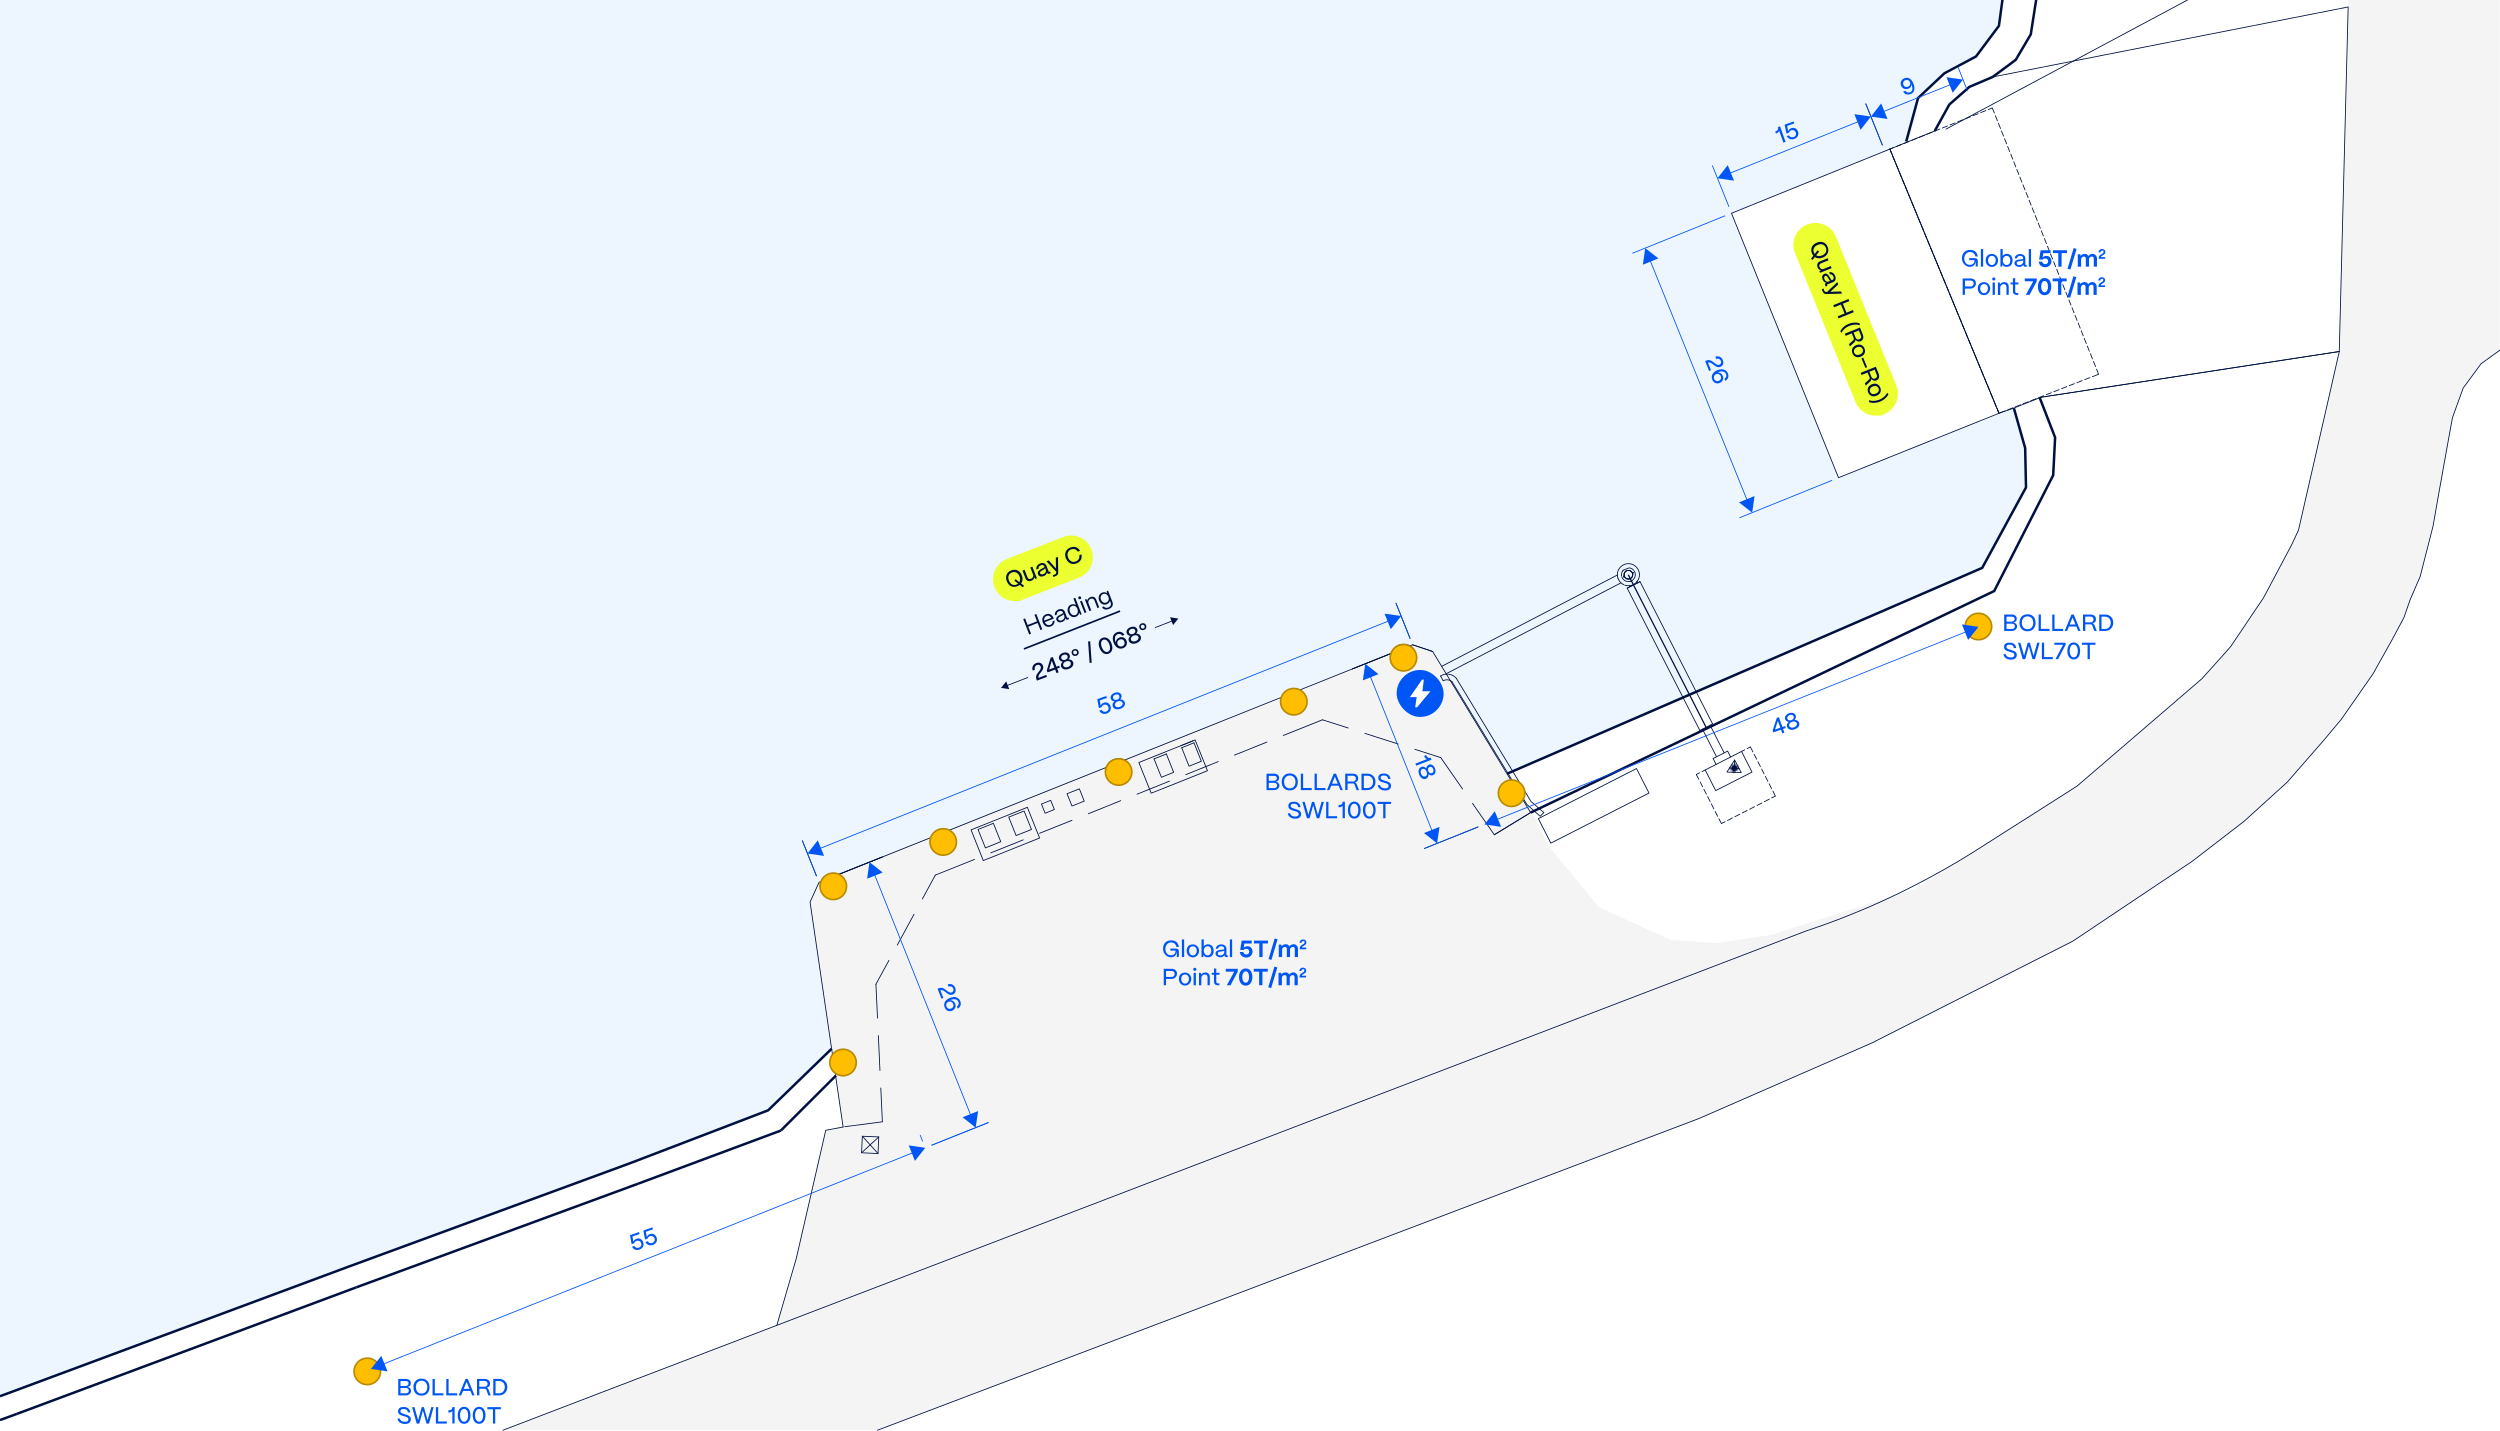 <svg viewBox="0 0 2980 1706" version="1.1" xmlns="http://www.w3.org/2000/svg" id="Layer_1">
  
  <defs>
    <style>
      .st0, .st1, .st2, .st3, .st4, .st5, .st6, .st7 {
        fill: none;
      }

      .st1, .st2, .st3, .st4, .st5, .st6 {
        stroke: #001141;
      }

      .st1, .st5 {
        stroke-linecap: round;
        stroke-linejoin: round;
      }

      .st8 {
        fill: #f4f4f4;
      }

      .st9 {
        fill: #001141;
      }

      .st2, .st3, .st4, .st10, .st6, .st7 {
        stroke-miterlimit: 10;
      }

      .st2, .st10 {
        stroke-width: 2px;
      }

      .st11 {
        fill: #edf5ff;
      }

      .st3 {
        stroke-width: 1.5px;
      }

      .st12 {
        fill: #fff;
      }

      .st4 {
        stroke-width: 3px;
      }

      .st10 {
        fill: #ffbe00;
        stroke: #b88a00;
      }

      .st5 {
        stroke-width: .7px;
      }

      .st7 {
        stroke: #0056f5;
      }

      .st13 {
        fill: #ecff31;
      }

      .st14 {
        fill: #0056f5;
      }
    </style>
  </defs>
  <rect height="1706" width="2980" class="st12"></rect>
  <polygon points="0 0 0 1664.3 915.6 1323.5 991.3 1250.1 966.1 1076.6 976.3 1051.7 966.1 1076.6 976.3 1051.7 1683.9 768.6 1707.7 776.6 1796.6 922.2 2362.8 676.9 2415 581 2414 534.1 2400.5 486.4 2191.5 569.4 2063.9 254.2 2252.7 177.7 2275.6 168.5 2288.2 116.8 2317.8 84.7 2357.5 67.3 2381.4 29.8 2385.1 0 0 0" class="st11"></polygon>
  <g>
    <path d="M2236,494.7c-10.4,0-19.6-6.2-23.5-15.8l-72-177.3c-2.5-6.3-2.5-13.1.1-19.4,2.6-6.2,7.5-11.1,13.8-13.6,3-1.2,6.2-1.9,9.5-1.9,10.4,0,19.6,6.2,23.5,15.8l72,177.3c2.5,6.3,2.5,13.1-.1,19.4-2.6,6.2-7.5,11.1-13.8,13.6-3,1.2-6.2,1.9-9.5,1.9Z" class="st13"></path>
    <path d="M2164,267.7c9.6,0,18.7,5.7,22.5,15.2l72,177.3c5,12.4-.9,26.6-13.4,31.7-3,1.2-6.1,1.8-9.1,1.8-9.6,0-18.7-5.7-22.5-15.2l-72-177.3c-5-12.4.9-26.6,13.4-31.7,3-1.2,6.1-1.8,9.1-1.8M2164,265.7v2-2h0c-3.4,0-6.7.7-9.9,1.9-6.5,2.6-11.6,7.7-14.3,14.1-2.7,6.5-2.8,13.6-.1,20.1l72,177.3c4,10,13.6,16.4,24.4,16.4s6.7-.7,9.9-1.9c6.5-2.6,11.6-7.7,14.3-14.1,2.7-6.5,2.8-13.6.1-20.1l-72-177.3c-4-10-13.6-16.4-24.4-16.4h0Z" class="st13"></path>
  </g>
  <polygon points="599.5 1704.6 926 1579.5 945 1518 984.3 1347.1 1005 1343.2 966.1 1076.4 976.3 1051.5 1683.9 768.4 1707.7 776.4 1825.4 965.9 1846.1 1008.7 1905.9 1081.5 1991.7 1120.4 2044.6 1124.2 2110.3 1114.6 2282.7 1059.8 2475.9 936.8 2624.8 808.7 2659 770.4 2698.1 712.5 2739.9 631.6 2788.4 418.8 2798.9 -.2 2979.7 -.2 2979.7 417.3 2957.3 433.5 2936.1 462.4 2923.3 497.8 2901.9 617 2884.8 687.1 2865.5 735.9 2828.7 803.1 2790.7 857.4 2726.4 932.3 2675 978.9 2612.8 1026.9 2470.9 1121.6 2236.7 1240.3 2025.8 1332.8 1046 1704.6 599.5 1704.6" class="st8"></polygon>
  <circle r="15.8" cy="746.8" cx="2358.3" class="st10"></circle>
  <g>
    <line y2="1337.2" x2="1051.8" y1="1343" x1="1007.1" class="st1"></line>
    <line y2="967.6" x2="1826.1" y1="995" x1="1781.2" class="st1"></line>
    <line y2="940.5" x2="1743.4" y1="903.1" x1="1717.4" class="st1"></line>
    <line y2="995" x2="1781.2" y1="957.6" x1="1755.2" class="st1"></line>
    <line y2="876.7" x2="1529.6" y1="858" x1="1576.3" class="st1"></line>
    <line y2="900.1" x2="1471.5" y1="884.5" x1="1510.2" class="st1"></line>
    <line y2="923.4" x2="1413.4" y1="907.8" x1="1452.1" class="st1"></line>
    <line y2="946.7" x2="1355.3" y1="931.1" x1="1394" class="st1"></line>
    <line y2="970" x2="1297.2" y1="954.4" x1="1335.9" class="st1"></line>
    <line y2="993.3" x2="1239.1" y1="977.8" x1="1277.8" class="st1"></line>
    <line y2="1016.6" x2="1181" y1="1001.1" x1="1219.7" class="st1"></line>
    <line y2="1043.1" x2="1114.9" y1="1024.4" x1="1161.6" class="st1"></line>
    <line y2="893.2" x2="1686.6" y1="903.1" x1="1717.4" class="st1"></line>
    <line y2="874.2" x2="1627" y1="886.9" x1="1666.7" class="st1"></line>
    <line y2="858" x2="1576.3" y1="867.8" x1="1607.1" class="st1"></line>
    <line y2="1144.8" x2="1059.6" y1="1173.2" x1="1044.1" class="st1"></line>
    <line y2="1089.8" x2="1089.5" y1="1126.5" x1="1069.6" class="st1"></line>
    <line y2="1043.1" x2="1114.9" y1="1071.5" x1="1099.5" class="st1"></line>
    <line y2="1213.6" x2="1046" y1="1173.2" x1="1044.1" class="st1"></line>
    <line y2="1276.1" x2="1048.9" y1="1234.4" x1="1047" class="st1"></line>
    <line y2="1337.2" x2="1051.8" y1="1296.9" x1="1049.9" class="st1"></line>
    <line y2="1355.2" x2="1047.5" y1="1374.1" x1="1027" class="st1"></line>
    <line y2="1375" x2="1046.6" y1="1354.4" x1="1027.9" class="st1"></line>
    <polyline points="1027.9 1354.4 1047.5 1355.2 1046.6 1375 1027 1374.1 1027.9 1354.4" class="st1"></polyline>
    <polygon points="1673.4 783.6 1678.5 782.4 1678.3 781.7 1673.4 783.6"></polygon>
    <polygon points="1678.6 783.1 1673.4 783.6 1678.5 782.4 1678.6 783.1"></polygon>
    <polygon points="1678.7 783.9 1678.6 783.1 1673.4 783.6 1678.7 783.9"></polygon>
    <polygon points="1673.4 783.6 1678.5 782.4 1678.3 781.7 1673.4 783.6" class="st3"></polygon>
    <polygon points="1678.6 783.1 1673.4 783.6 1678.5 782.4 1678.6 783.1" class="st3"></polygon>
    <polygon points="1678.7 783.9 1678.6 783.1 1673.4 783.6 1678.7 783.9" class="st3"></polygon>
    <polygon points="1673.4 783.6 1677.5 780.4 1677 779.8 1673.4 783.6"></polygon>
    <polygon points="1678 781 1673.4 783.6 1677.5 780.4 1678 781"></polygon>
    <polygon points="1678.3 781.7 1678 781 1673.4 783.6 1678.3 781.7"></polygon>
    <polygon points="1673.4 783.6 1677.5 780.4 1677 779.8 1673.4 783.6" class="st3"></polygon>
    <polygon points="1678 781 1673.4 783.6 1677.5 780.4 1678 781" class="st3"></polygon>
    <polygon points="1678.3 781.7 1678 781 1673.4 783.6 1678.3 781.7" class="st3"></polygon>
    <polygon points="1673.4 783.6 1675.8 778.9 1675.1 778.7 1673.4 783.6"></polygon>
    <polygon points="1676.5 779.3 1673.4 783.6 1675.8 778.9 1676.5 779.3"></polygon>
    <polygon points="1677 779.8 1676.5 779.3 1673.4 783.6 1677 779.8"></polygon>
    <polygon points="1673.4 783.6 1675.8 778.9 1675.1 778.7 1673.4 783.6" class="st3"></polygon>
    <polygon points="1676.5 779.3 1673.4 783.6 1675.8 778.9 1676.5 779.3" class="st3"></polygon>
    <polygon points="1677 779.8 1676.5 779.3 1673.4 783.6 1677 779.8" class="st3"></polygon>
    <polygon points="1673.4 783.6 1673.7 778.4 1672.9 778.4 1673.4 783.6"></polygon>
    <polygon points="1674.4 778.5 1673.4 783.6 1673.7 778.4 1674.4 778.5"></polygon>
    <polygon points="1675.1 778.7 1674.4 778.5 1673.4 783.6 1675.1 778.7"></polygon>
    <polygon points="1673.4 783.6 1673.7 778.4 1672.9 778.4 1673.4 783.6" class="st3"></polygon>
    <polygon points="1674.4 778.5 1673.4 783.6 1673.7 778.4 1674.4 778.5" class="st3"></polygon>
    <polygon points="1675.1 778.7 1674.4 778.5 1673.4 783.6 1675.1 778.7" class="st3"></polygon>
    <polygon points="1673.4 783.6 1671.4 778.8 1670.8 779.1 1673.4 783.6"></polygon>
    <polygon points="1672.2 778.5 1673.4 783.6 1671.4 778.8 1672.2 778.5"></polygon>
    <polygon points="1672.9 778.4 1672.2 778.5 1673.4 783.6 1672.9 778.4"></polygon>
    <polygon points="1673.4 783.6 1671.4 778.8 1670.8 779.1 1673.4 783.6" class="st3"></polygon>
    <polygon points="1672.2 778.5 1673.4 783.6 1671.4 778.8 1672.2 778.5" class="st3"></polygon>
    <polygon points="1672.9 778.4 1672.2 778.5 1673.4 783.6 1672.9 778.4" class="st3"></polygon>
    <polygon points="1673.4 783.6 1669.6 780 1669.1 780.6 1673.4 783.6"></polygon>
    <polygon points="1670.2 779.5 1673.4 783.6 1669.6 780 1670.2 779.5"></polygon>
    <polygon points="1670.8 779.1 1670.2 779.5 1673.4 783.6 1670.8 779.1"></polygon>
    <polygon points="1673.4 783.6 1669.6 780 1669.1 780.6 1673.4 783.6" class="st3"></polygon>
    <polygon points="1670.2 779.5 1673.4 783.6 1669.6 780 1670.2 779.5" class="st3"></polygon>
    <polygon points="1670.8 779.1 1670.2 779.5 1673.4 783.6 1670.8 779.1" class="st3"></polygon>
    <polygon points="1673.4 783.6 1668.4 781.9 1668.2 782.6 1673.4 783.6"></polygon>
    <polygon points="1668.7 781.2 1673.4 783.6 1668.4 781.9 1668.7 781.2"></polygon>
    <polygon points="1669.1 780.6 1668.7 781.2 1673.4 783.6 1669.1 780.6"></polygon>
    <polygon points="1673.4 783.6 1668.4 781.9 1668.2 782.6 1673.4 783.6" class="st3"></polygon>
    <polygon points="1668.7 781.2 1673.4 783.6 1668.4 781.9 1668.7 781.2" class="st3"></polygon>
    <polygon points="1669.1 780.6 1668.7 781.2 1673.4 783.6 1669.1 780.6" class="st3"></polygon>
    <polygon points="1673.4 783.6 1668.2 784.1 1668.3 784.9 1673.4 783.6"></polygon>
    <polygon points="1668.2 783.4 1673.4 783.6 1668.2 784.1 1668.2 783.4"></polygon>
    <polygon points="1668.2 782.6 1668.2 783.4 1673.4 783.6 1668.2 782.6"></polygon>
    <polygon points="1673.4 783.6 1668.2 784.1 1668.3 784.9 1673.4 783.6" class="st3"></polygon>
    <polygon points="1668.2 783.4 1673.4 783.6 1668.2 784.1 1668.2 783.4" class="st3"></polygon>
    <polygon points="1668.2 782.6 1668.2 783.4 1673.4 783.6 1668.2 782.6" class="st3"></polygon>
    <polygon points="1673.4 783.6 1668.9 786.3 1669.3 786.9 1673.4 783.6"></polygon>
    <polygon points="1668.5 785.6 1673.4 783.6 1668.9 786.3 1668.5 785.6"></polygon>
    <polygon points="1668.3 784.9 1668.5 785.6 1673.4 783.6 1668.3 784.9"></polygon>
    <polygon points="1673.4 783.6 1668.9 786.3 1669.3 786.9 1673.4 783.6" class="st3"></polygon>
    <polygon points="1668.5 785.6 1673.4 783.6 1668.9 786.3 1668.5 785.6" class="st3"></polygon>
    <polygon points="1668.3 784.9 1668.5 785.6 1673.4 783.6 1668.3 784.9" class="st3"></polygon>
    <polygon points="1673.4 783.6 1670.4 787.9 1671 788.3 1673.4 783.6"></polygon>
    <polygon points="1669.8 787.4 1673.4 783.6 1670.4 787.9 1669.8 787.4"></polygon>
    <polygon points="1669.3 786.9 1669.8 787.4 1673.4 783.6 1669.3 786.9"></polygon>
    <polygon points="1673.4 783.6 1670.4 787.9 1671 788.3 1673.4 783.6" class="st3"></polygon>
    <polygon points="1669.8 787.4 1673.4 783.6 1670.4 787.9 1669.8 787.4" class="st3"></polygon>
    <polygon points="1669.3 786.9 1669.8 787.4 1673.4 783.6 1669.3 786.9" class="st3"></polygon>
    <polygon points="1673.4 783.6 1672.4 788.8 1673.2 788.9 1673.4 783.6"></polygon>
    <polygon points="1671.7 788.6 1673.4 783.6 1672.4 788.8 1671.7 788.6"></polygon>
    <polygon points="1671 788.3 1671.7 788.6 1673.4 783.6 1671 788.3"></polygon>
    <polygon points="1673.4 783.6 1672.4 788.8 1673.2 788.9 1673.4 783.6" class="st3"></polygon>
    <polygon points="1671.7 788.6 1673.4 783.6 1672.4 788.8 1671.7 788.6" class="st3"></polygon>
    <polygon points="1671 788.3 1671.7 788.6 1673.4 783.6 1671 788.3" class="st3"></polygon>
    <polygon points="1673.4 783.6 1674.7 788.7 1675.4 788.5 1673.4 783.6"></polygon>
    <polygon points="1673.9 788.9 1673.4 783.6 1674.7 788.7 1673.9 788.9"></polygon>
    <polygon points="1673.2 788.9 1673.9 788.9 1673.4 783.6 1673.2 788.9"></polygon>
    <polygon points="1673.4 783.6 1674.7 788.7 1675.4 788.5 1673.4 783.6" class="st3"></polygon>
    <polygon points="1673.9 788.9 1673.4 783.6 1674.7 788.7 1673.9 788.9" class="st3"></polygon>
    <polygon points="1673.2 788.9 1673.9 788.9 1673.4 783.6 1673.2 788.9" class="st3"></polygon>
    <polygon points="1673.4 783.6 1676.7 787.8 1677.2 787.3 1673.4 783.6"></polygon>
    <polygon points="1676.1 788.2 1673.4 783.6 1676.7 787.8 1676.1 788.2"></polygon>
    <polygon points="1675.4 788.5 1676.1 788.2 1673.4 783.6 1675.4 788.5"></polygon>
    <polygon points="1673.4 783.6 1676.7 787.8 1677.2 787.3 1673.4 783.6" class="st3"></polygon>
    <polygon points="1676.1 788.2 1673.4 783.6 1676.7 787.8 1676.1 788.2" class="st3"></polygon>
    <polygon points="1675.4 788.5 1676.1 788.2 1673.4 783.6 1675.4 788.5" class="st3"></polygon>
    <polygon points="1673.4 783.6 1678.1 786 1678.4 785.3 1673.4 783.6"></polygon>
    <polygon points="1677.7 786.7 1673.4 783.6 1678.1 786 1677.7 786.7"></polygon>
    <polygon points="1677.2 787.3 1677.7 786.7 1673.4 783.6 1677.2 787.3"></polygon>
    <polygon points="1673.4 783.6 1678.1 786 1678.4 785.3 1673.4 783.6" class="st3"></polygon>
    <polygon points="1677.7 786.7 1673.4 783.6 1678.1 786 1677.7 786.7" class="st3"></polygon>
    <polygon points="1677.2 787.3 1677.7 786.7 1673.4 783.6 1677.2 787.3" class="st3"></polygon>
    <polygon points="1678.6 784.6 1673.4 783.6 1678.7 783.9 1678.6 784.6"></polygon>
    <polygon points="1678.4 785.3 1678.6 784.6 1673.4 783.6 1678.4 785.3"></polygon>
    <polygon points="1678.6 784.6 1673.4 783.6 1678.7 783.9 1678.6 784.6" class="st3"></polygon>
    <polygon points="1678.4 785.3 1678.6 784.6 1673.4 783.6 1678.4 785.3" class="st3"></polygon>
    <line y2="891.3" x2="1408.6" y1="885.4" x1="1423.2" class="st1"></line>
    <polyline points="1192.9 1003.3 1184.1 981.4 1165.8 988.7 1174.6 1010.7 1192.9 1003.3" class="st1"></polyline>
    <polyline points="1229.5 988.7 1220.7 966.7 1202.4 974 1211.2 996 1229.5 988.7" class="st1"></polyline>
    <polyline points="1245.8 969.4 1256.8 964.9 1252.4 954 1241.4 958.4 1245.8 969.4" class="st1"></polyline>
    <polyline points="1292.4 954.9 1286.6 940.3 1271.9 946.1 1277.8 960.8 1292.4 954.9" class="st1"></polyline>
    <polyline points="1375.6 904.6 1384.4 926.5 1399 920.6 1390.3 898.7" class="st1"></polyline>
    <polyline points="1423.2 885.4 1432 907.4 1417.3 913.3 1408.6 891.3" class="st1"></polyline>
    <line y2="904.6" x2="1375.6" y1="898.7" x1="1390.3" class="st1"></line>
  </g>
  <g>
    <line y2="153.9" x2="2319.6" y1="0" x1="2607.5" class="st1"></line>
    <line y2="473.5" x2="2432.9" y1="419" x1="2788.4" class="st1"></line>
    <line y2="175.9" x2="2257.3" y1="177.7" x1="2252.7" class="st1"></line>
    <line y2="172.2" x2="2266.5" y1="174.7" x1="2260.4" class="st1"></line>
    <line y2="168.5" x2="2275.6" y1="171" x1="2269.5" class="st1"></line>
    <line y2="164.8" x2="2284.8" y1="167.3" x1="2278.7" class="st1"></line>
    <line y2="161.2" x2="2293.9" y1="163.6" x1="2287.8" class="st1"></line>
    <line y2="157.5" x2="2303.1" y1="160" x1="2297" class="st1"></line>
    <line y2="153.8" x2="2312.2" y1="156.3" x1="2306.1" class="st1"></line>
    <line y2="150.2" x2="2321.4" y1="152.6" x1="2315.3" class="st1"></line>
    <line y2="146.5" x2="2330.5" y1="148.9" x1="2324.4" class="st1"></line>
    <line y2="142.8" x2="2339.7" y1="145.3" x1="2333.5" class="st1"></line>
    <line y2="139.2" x2="2348.8" y1="141.6" x1="2342.7" class="st1"></line>
    <line y2="135.5" x2="2358" y1="137.9" x1="2351.8" class="st1"></line>
    <line y2="131.8" x2="2367.1" y1="134.2" x1="2361" class="st1"></line>
    <polyline points="2370.1 130.6 2374.8 128.7 2377.3 134.8" class="st1"></polyline>
    <line y2="144" x2="2380.9" y1="137.9" x1="2378.5" class="st1"></line>
    <line y2="153.1" x2="2384.6" y1="147" x1="2382.1" class="st1"></line>
    <line y2="162.3" x2="2388.2" y1="156.2" x1="2385.8" class="st1"></line>
    <line y2="171.4" x2="2391.9" y1="165.3" x1="2389.4" class="st1"></line>
    <line y2="180.6" x2="2395.5" y1="174.5" x1="2393.1" class="st1"></line>
    <line y2="189.7" x2="2399.2" y1="183.7" x1="2396.8" class="st1"></line>
    <line y2="198.9" x2="2402.8" y1="192.8" x1="2400.4" class="st1"></line>
    <line y2="208" x2="2406.5" y1="202" x1="2404" class="st1"></line>
    <line y2="217.2" x2="2410.1" y1="211.1" x1="2407.7" class="st1"></line>
    <line y2="226.4" x2="2413.8" y1="220.3" x1="2411.4" class="st1"></line>
    <line y2="235.5" x2="2417.5" y1="229.4" x1="2415" class="st1"></line>
    <line y2="244.7" x2="2421.1" y1="238.6" x1="2418.7" class="st1"></line>
    <line y2="253.8" x2="2424.8" y1="247.7" x1="2422.3" class="st1"></line>
    <line y2="263" x2="2428.4" y1="256.9" x1="2426" class="st1"></line>
    <line y2="272.1" x2="2432.1" y1="266" x1="2429.6" class="st1"></line>
    <line y2="281.3" x2="2435.7" y1="275.2" x1="2433.3" class="st1"></line>
    <line y2="290.5" x2="2439.4" y1="284.3" x1="2437" class="st1"></line>
    <line y2="299.6" x2="2443" y1="293.5" x1="2440.6" class="st1"></line>
    <line y2="308.8" x2="2446.7" y1="302.7" x1="2444.2" class="st1"></line>
    <line y2="317.9" x2="2450.3" y1="311.8" x1="2447.9" class="st1"></line>
    <line y2="327.1" x2="2454" y1="321" x1="2451.6" class="st1"></line>
    <line y2="336.2" x2="2457.7" y1="330.1" x1="2455.2" class="st1"></line>
    <line y2="345.4" x2="2461.3" y1="339.3" x1="2458.9" class="st1"></line>
    <line y2="354.5" x2="2465" y1="348.4" x1="2462.5" class="st1"></line>
    <line y2="363.7" x2="2468.6" y1="357.6" x1="2466.2" class="st1"></line>
    <line y2="372.8" x2="2472.3" y1="366.7" x1="2469.8" class="st1"></line>
    <line y2="382" x2="2475.9" y1="375.9" x1="2473.5" class="st1"></line>
    <line y2="391.2" x2="2479.6" y1="385" x1="2477.2" class="st1"></line>
    <line y2="400.3" x2="2483.2" y1="394.2" x1="2480.8" class="st1"></line>
    <line y2="409.5" x2="2486.9" y1="403.4" x1="2484.4" class="st1"></line>
    <line y2="418.6" x2="2490.5" y1="412.5" x1="2488.1" class="st1"></line>
    <line y2="427.8" x2="2494.2" y1="421.7" x1="2491.8" class="st1"></line>
    <line y2="436.9" x2="2497.9" y1="430.8" x1="2495.4" class="st1"></line>
    <polyline points="2499.1 440 2501.5 446.1 2494.2 449" class="st1"></polyline>
    <line y2="452.5" x2="2485" y1="450.2" x1="2491.1" class="st1"></line>
    <line y2="456.2" x2="2475.8" y1="453.7" x1="2481.9" class="st1"></line>
    <line y2="459.7" x2="2466.6" y1="457.3" x1="2472.7" class="st1"></line>
    <line y2="463.3" x2="2457.4" y1="460.9" x1="2463.6" class="st1"></line>
    <line y2="466.9" x2="2448.3" y1="464.5" x1="2454.4" class="st1"></line>
    <line y2="470.5" x2="2439.1" y1="468.1" x1="2445.2" class="st1"></line>
    <line y2="474.1" x2="2429.9" y1="471.7" x1="2436" class="st1"></line>
    <line y2="477.7" x2="2420.7" y1="475.3" x1="2426.8" class="st1"></line>
    <line y2="481.3" x2="2411.5" y1="478.9" x1="2417.7" class="st1"></line>
    <line y2="482.5" x2="2408.5" y1="484.9" x1="2402.4" class="st1"></line>
    <line y2="488.5" x2="2393.2" y1="486.1" x1="2399.3" class="st1"></line>
    <polyline points="2390.1 489.7 2382.8 492.6 2380.5 487" class="st1"></polyline>
    <line y2="477.9" x2="2376.7" y1="484" x1="2379.2" class="st1"></line>
    <line y2="468.8" x2="2372.9" y1="474.8" x1="2375.5" class="st1"></line>
    <line y2="459.7" x2="2369.2" y1="465.7" x1="2371.7" class="st1"></line>
    <line y2="450.5" x2="2365.4" y1="456.6" x1="2367.9" class="st1"></line>
    <line y2="441.4" x2="2361.6" y1="447.5" x1="2364.1" class="st1"></line>
    <line y2="432.3" x2="2357.9" y1="438.4" x1="2360.4" class="st1"></line>
    <line y2="423.2" x2="2354.1" y1="429.3" x1="2356.6" class="st1"></line>
    <line y2="414.1" x2="2350.3" y1="420.2" x1="2352.9" class="st1"></line>
    <line y2="405" x2="2346.6" y1="411.1" x1="2349.1" class="st1"></line>
    <line y2="395.9" x2="2342.8" y1="402" x1="2345.3" class="st1"></line>
    <line y2="386.8" x2="2339" y1="392.8" x1="2341.6" class="st1"></line>
    <line y2="377.7" x2="2335.3" y1="383.7" x1="2337.8" class="st1"></line>
    <line y2="368.5" x2="2331.5" y1="374.6" x1="2334" class="st1"></line>
    <line y2="359.4" x2="2327.8" y1="365.5" x1="2330.3" class="st1"></line>
    <line y2="350.3" x2="2324" y1="356.4" x1="2326.5" class="st1"></line>
    <line y2="341.2" x2="2320.2" y1="347.3" x1="2322.7" class="st1"></line>
    <line y2="332.1" x2="2316.4" y1="338.2" x1="2319" class="st1"></line>
    <line y2="323" x2="2312.7" y1="329.1" x1="2315.2" class="st1"></line>
    <line y2="313.9" x2="2308.9" y1="320" x1="2311.4" class="st1"></line>
    <line y2="304.8" x2="2305.2" y1="310.9" x1="2307.7" class="st1"></line>
    <line y2="295.7" x2="2301.4" y1="301.7" x1="2303.9" class="st1"></line>
    <line y2="286.6" x2="2297.6" y1="292.7" x1="2300.2" class="st1"></line>
    <line y2="277.4" x2="2293.9" y1="283.5" x1="2296.4" class="st1"></line>
    <line y2="268.3" x2="2290.1" y1="274.4" x1="2292.6" class="st1"></line>
    <line y2="259.2" x2="2286.3" y1="265.3" x1="2288.8" class="st1"></line>
    <line y2="250.1" x2="2282.6" y1="256.2" x1="2285.1" class="st1"></line>
    <line y2="241" x2="2278.8" y1="247.1" x1="2281.3" class="st1"></line>
    <line y2="231.9" x2="2275" y1="238" x1="2277.6" class="st1"></line>
    <line y2="222.8" x2="2271.3" y1="228.9" x1="2273.8" class="st1"></line>
    <line y2="213.7" x2="2267.5" y1="219.7" x1="2270" class="st1"></line>
    <line y2="204.6" x2="2263.7" y1="210.7" x1="2266.3" class="st1"></line>
    <line y2="195.4" x2="2260" y1="201.5" x1="2262.5" class="st1"></line>
    <line y2="186.4" x2="2256.2" y1="192.4" x1="2258.7" class="st1"></line>
    <line y2="177.7" x2="2252.7" y1="183.3" x1="2255" class="st1"></line>
    <polyline points="2382.8 492.6 2252.7 177.7 2306.2 156.1 2323.6 124.6 2346.7 104.2 2375.3 91.7 2799 8.3 2788.4 419 2432.9 473.5 2400.5 486.4 2382.8 492.6" class="st1"></polyline>
    <line y2="776.6" x2="1707.7" y1="968.6" x1="1824.5" class="st1"></line>
    <polyline points="2045.6 911.2 2042 904.2 2059.3 895.3 2062.9 902.3" class="st1"></polyline>
    <polyline points="1936.6 687.7 1936.3 687 1936 686.2 1935.9 685.4 1936 684.6 1936.1 683.8 1936.3 683 1936.7 682.3 1937.2 681.7 1937.8 681.1 1938.4 680.6 1939.1 680.3 1939.9 680 1940.7 679.9 1941.5 679.9 1942.3 680.1 1943.1 680.3 1943.8 680.7 1944.4 681.2 1945 681.7 1945.5 682.4 1945.8 683.1 1946.1 683.9 1946.2 684.7 1946.2 685.5 1946 686.3 1945.8 687.1 1945.4 687.8 1944.9 688.4 1944.4 689 1943.7 689.5 1943 689.8 1942.2 690.1 1941.4 690.2 1940.6 690.2 1939.8 690 1939 689.8 1938.3 689.4 1937.7 688.9 1937.1 688.3 1936.6 687.7" class="st1"></polyline>
    <line y2="869.1" x2="2029.3" y1="902.1" x1="2046.1" class="st1"></line>
    <line y2="698.1" x2="1942" y1="699.5" x1="1942.7" class="st1"></line>
    <line y2="864.4" x2="2038.4" y1="897.4" x1="2055.2" class="st1"></line>
    <line y2="693.5" x2="1951.1" y1="694.8" x1="1951.8" class="st1"></line>
    <polyline points="2032.6 917.8 2045.1 942.4 2088.4 920.3 2075.9 895.7 2032.6 917.8" class="st1"></polyline>
    <line y2="693.3" x2="1954.9" y1="701" x1="1939.6" class="st1"></line>
    <polyline points="2026.2 870.7 1939.6 701.1 1954.9 693.3 2041.4 862.9" class="st1"></polyline>
    <line y2="862.9" x2="2041.4" y1="870.7" x1="2026.2" class="st1"></line>
    <polyline points="1935.5 697 1934.8 696.6 1934.1 696.2 1933.4 695.7 1932.7 695.2 1932.1 694.7 1931.5 694.1 1931 693.5 1930.5 692.8 1930 692.1 1929.6 691.4 1929.2 690.7 1928.8 689.9" class="st1"></polyline>
    <polyline points="1951.9 692.4 1951.4 693.1 1950.9 693.7 1950.4 694.3 1949.8 694.9 1949.1 695.4 1948.4 695.9 1947.7 696.3 1947 696.7 1946.3 697.1 1945.5 697.4 1944.7 697.7 1943.9 697.9 1943.1 698 1942.3 698.1 1941.5 698.2 1940.6 698.2 1939.8 698.1 1939 698 1938.2 697.9 1937.4 697.7 1936.6 697.4" class="st1"></polyline>
    <polyline points="1951.2 693.4 1951.7 692.7 1952.2 692 1952.6 691.3 1953 690.6 1953.3 689.8 1953.6 689 1953.8 688.3 1954 687.4 1954.1 686.6 1954.2 685.8 1954.2 685 1954.2 684.2 1954.1 683.3 1954 682.5 1953.8 681.7 1953.5 680.9 1953.3 680.2 1952.9 679.4 1952.5 678.7 1952.1 677.9 1951.6 677.3 1951.1 676.6 1950.6 676" class="st1"></polyline>
    <polyline points="1950 675.4 1949.4 674.9 1948.7 674.4 1948 673.9 1947.3 673.5 1946.6 673.1 1945.8 672.8 1945 672.5 1944.3 672.3 1943.5 672.1 1942.6 672 1941.8 671.9 1941 671.9 1940.2 671.9 1939.3 672 1938.5 672.2 1937.7 672.3 1936.9 672.6 1936.2 672.8 1935.4 673.2 1934.7 673.6 1934 674 1933.3 674.5 1932.6 675 1932 675.5 1931.4 676.1 1930.9 676.7 1930.4 677.4 1929.9 678.1 1929.5 678.8 1929.1 679.5 1928.8 680.2 1928.5 681 1928.3 681.8 1928.1 682.7 1928 683.5 1927.9 684.3 1927.9 685.1 1927.9 685.9 1928 686.8 1928.2 687.6 1928.3 688.4 1928.6 689.2 1928.8 689.9" class="st1"></polyline>
    <line y2="689.8" x2="1939.3" y1="689.9" x1="1939.2" class="st1"></line>
    <line y2="683.4" x2="1945.9" y1="683.5" x1="1946" class="st1"></line>
    <line y2="681" x2="1937.9" y1="681.1" x1="1937.8" class="st1"></line>
    <line y2="679.7" x2="1934.8" y1="680.7" x1="1934.1" class="st1"></line>
    <line y2="686.2" x2="1936" y1="686.7" x1="1936.2" class="st1"></line>
    <polyline points="1945.9 683.4 1946.1 683.9 1946.2 684.7 1946.2 685.5 1946.1 686.3 1945.8 687.1 1945.4 687.8 1945 688.4 1944.4 689 1943.7 689.5 1943 689.8 1942.2 690.1 1941.4 690.2 1940.6 690.2 1939.8 690.1 1939 689.8 1938.3 689.4 1937.7 688.9 1937.1 688.3 1936.6 687.7 1936.4 687.3" class="st1"></polyline>
    <polyline points="1945.7 682.8 1945.5 682.4 1945 681.7 1944.4 681.2 1943.8 680.7 1943.1 680.3 1942.3 680 1941.5 679.9 1940.7 679.9 1939.9 680 1939.1 680.2 1938.4 680.6 1937.8 681.1 1937.2 681.7 1936.7 682.3 1936.3 683 1936 683.8 1935.9 684.6 1935.9 685.4 1936 686.2" class="st1"></polyline>
    <polyline points="1934.8 679.7 1941.9 676.9 1943.1 677.1 1944.3 677.5 1945.4 678.1 1946.5 678.9 1947.4 679.8" class="st1"></polyline>
    <polyline points="1942.9 693.1 1944.1 692.7 1945.3 692.1 1946.3 691.3 1947.2 690.4 1948 689.4 1948.6 688.3 1949 687.1 1949.2 685.8 1949.2 684.5 1949.1 683.2 1948.7 682 1948.1 680.8" class="st1"></polyline>
    <polyline points="1939.8 693.2 1941.1 693.2 1942.3 693.2 1943.6 692.8" class="st1"></polyline>
    <polyline points="1933.4 688.1 1934 689.2 1934.8 690.3 1935.7 691.2 1936.7 692 1937.8 692.6 1939 693" class="st1"></polyline>
    <polyline points="1933 686.9 1932.9 685.6 1932.9 684.3 1933.1 683 1933.5 681.8 1934.1 680.7" class="st1"></polyline>
    <line y2="686.6" x2="1936.2" y1="687.2" x1="1935" class="st1"></line>
    <polyline points="1945.7 682.8 1946.9 682.3 1947.1 682.9" class="st1"></polyline>
    <line y2="687.2" x2="1936.4" y1="687.7" x1="1935.2" class="st1"></line>
    <line y2="682.9" x2="1947.1" y1="683.5" x1="1945.9" class="st1"></line>
    <line y2="687.7" x2="1935.2" y1="687.2" x1="1935" class="st1"></line>
    <polyline points="1936.6 687.7 1936.3 687 1936 686.2 1936 685.4 1936 684.6 1936.1 683.8 1936.3 683 1936.7 682.3 1937.2 681.7 1937.8 681.1 1938.4 680.6 1939.1 680.3 1939.9 680 1940.7 679.9 1941.5 679.9 1942.3 680.1 1943.1 680.3 1943.8 680.7 1944.4 681.2 1945 681.7 1945.5 682.4 1945.8 683.1 1946.1 683.9 1946.2 684.7 1946.2 685.5 1946 686.3 1945.8 687.1 1945.4 687.8 1944.9 688.4 1944.4 689 1943.7 689.5 1943 689.8 1942.2 690 1941.4 690.2 1940.6 690.2 1939.8 690 1939 689.8 1938.3 689.4 1937.7 688.9 1937.1 688.3 1936.6 687.7" class="st1"></polyline>
    <line y2="685.4" x2="1927.9" y1="794.3" x1="1718.4" class="st1"></line>
    <line y2="694.9" x2="1931.9" y1="803.1" x1="1723.8" class="st1"></line>
    <line y2="919.8" x2="2028.8" y1="917.8" x1="2032.6" class="st1"></line>
    <polyline points="2025.8 921.2 2022 923.2 2025 929" class="st1"></polyline>
    <line y2="937.8" x2="2029.5" y1="932" x1="2026.5" class="st1"></line>
    <line y2="946.6" x2="2034" y1="940.8" x1="2031" class="st1"></line>
    <line y2="955.4" x2="2038.5" y1="949.5" x1="2035.5" class="st1"></line>
    <line y2="964.2" x2="2042.9" y1="958.3" x1="2040" class="st1"></line>
    <line y2="973" x2="2047.4" y1="967.1" x1="2044.4" class="st1"></line>
    <polyline points="2048.9 975.9 2051.9 981.7 2056.3 979.5" class="st1"></polyline>
    <line y2="975" x2="2065.1" y1="978" x1="2059.2" class="st1"></line>
    <line y2="970.5" x2="2073.9" y1="973.5" x1="2068" class="st1"></line>
    <line y2="966.1" x2="2082.6" y1="969" x1="2076.8" class="st1"></line>
    <line y2="961.6" x2="2091.4" y1="964.6" x1="2085.6" class="st1"></line>
    <line y2="957.1" x2="2100.2" y1="960.1" x1="2094.4" class="st1"></line>
    <line y2="952.6" x2="2109" y1="955.6" x1="2103.1" class="st1"></line>
    <polyline points="2111.9 951.1 2116.3 948.9 2113.3 943" class="st1"></polyline>
    <line y2="934.2" x2="2108.8" y1="940.1" x1="2111.8" class="st1"></line>
    <line y2="925.5" x2="2104.3" y1="931.3" x1="2107.3" class="st1"></line>
    <line y2="916.7" x2="2099.9" y1="922.5" x1="2102.8" class="st1"></line>
    <line y2="907.9" x2="2095.4" y1="913.7" x1="2098.4" class="st1"></line>
    <line y2="899.1" x2="2090.9" y1="905" x1="2093.9" class="st1"></line>
    <polyline points="2089.4 896.2 2086.4 890.3 2082.6 892.3" class="st1"></polyline>
    <line y2="895.7" x2="2075.9" y1="893.8" x1="2079.7" class="st1"></line>
    <polyline points="1707.7 776.6 1683.9 768.6 976.3 1051.7 965.6 1075.3 1005 1343.4" class="st1"></polyline>
    <line y2="685.1" x2="1940.9" y1="868" x1="2034.2" class="st3"></line>
    <polyline points="2063.9 254.2 2252.7 177.7 2382.8 492.6 2191.5 569.4 2063.9 254.2" class="st1"></polyline>
    <line y2="1347.6" x2="930.8" y1="1282" x1="996.5" class="st4"></line>
    <line y2="1411" x2="760.5" y1="1347.6" x1="930.8" class="st4"></line>
    <line y2="1534.5" x2="424.7" y1="1411" x1="760.5" class="st4"></line>
    <line y2="1685.3" x2="20.2" y1="1534.5" x1="424.7" class="st4"></line>
    <line y2="1692.7" y1="1685.3" x1="20.2" class="st4"></line>
    <polyline points="991.3 1250.1 915.6 1323.5 751.4 1386.4 415.6 1509.8 0 1664.3" class="st4"></polyline>
    <polyline points="1424.6 882 1357.5 908.9 1372.2 945.5 1439.3 918.7 1424.6 882" class="st1"></polyline>
    <line y2="883" x2="1422.2" y1="888.9" x1="1407.6" class="st1"></line>
    <polyline points="1224.6 962.3 1157.5 989.2 1172.1 1025.8 1239.2 998.9 1224.6 962.3" class="st1"></polyline>
    <polygon points="2067.3 915.7 2069.1 915 2068.9 914.6 2067.3 915.7"></polygon>
    <polygon points="2069.2 915.4 2067.3 915.7 2069.1 915 2069.2 915.4"></polygon>
    <polygon points="2069.3 915.8 2069.2 915.4 2067.3 915.7 2069.3 915.8"></polygon>
    <polygon points="2067.3 915.7 2069.1 915 2068.9 914.6 2067.3 915.7" class="st3"></polygon>
    <polygon points="2069.2 915.4 2067.3 915.7 2069.1 915 2069.2 915.4" class="st3"></polygon>
    <polygon points="2069.3 915.8 2069.2 915.4 2067.3 915.7 2069.3 915.8" class="st3"></polygon>
    <polygon points="2067.3 915.7 2068.2 914 2067.8 913.8 2067.3 915.7"></polygon>
    <polygon points="2068.6 914.2 2067.3 915.7 2068.2 914 2068.6 914.2"></polygon>
    <polygon points="2068.9 914.6 2068.6 914.2 2067.3 915.7 2068.9 914.6"></polygon>
    <polygon points="2067.3 915.7 2068.2 914 2067.8 913.8 2067.3 915.7" class="st3"></polygon>
    <polygon points="2068.6 914.2 2067.3 915.7 2068.2 914 2068.6 914.2" class="st3"></polygon>
    <polygon points="2068.9 914.6 2068.6 914.2 2067.3 915.7 2068.9 914.6" class="st3"></polygon>
    <polygon points="2067.3 915.7 2066.9 913.8 2066.5 913.9 2067.3 915.7"></polygon>
    <polygon points="2067.4 913.8 2067.3 915.7 2066.9 913.8 2067.4 913.8"></polygon>
    <polygon points="2067.8 913.8 2067.4 913.8 2067.3 915.7 2067.8 913.8"></polygon>
    <polygon points="2067.3 915.7 2066.9 913.8 2066.5 913.9 2067.3 915.7" class="st3"></polygon>
    <polygon points="2067.4 913.8 2067.3 915.7 2066.9 913.8 2067.4 913.8" class="st3"></polygon>
    <polygon points="2067.8 913.8 2067.4 913.8 2067.3 915.7 2067.8 913.8" class="st3"></polygon>
    <polygon points="2067.3 915.7 2065.8 914.4 2065.6 914.8 2067.3 915.7"></polygon>
    <polygon points="2066.2 914.1 2067.3 915.7 2065.8 914.4 2066.2 914.1"></polygon>
    <polygon points="2066.5 913.9 2066.2 914.1 2067.3 915.7 2066.5 913.9"></polygon>
    <polygon points="2067.3 915.7 2065.8 914.4 2065.6 914.8 2067.3 915.7" class="st3"></polygon>
    <polygon points="2066.2 914.1 2067.3 915.7 2065.8 914.4 2066.2 914.1" class="st3"></polygon>
    <polygon points="2066.5 913.9 2066.2 914.1 2067.3 915.7 2066.5 913.9" class="st3"></polygon>
    <polygon points="2067.3 915.7 2065.3 915.6 2065.3 916.1 2067.3 915.7"></polygon>
    <polygon points="2065.4 915.2 2067.3 915.7 2065.3 915.6 2065.4 915.2"></polygon>
    <polygon points="2065.6 914.8 2065.4 915.2 2067.3 915.7 2065.6 914.8"></polygon>
    <polygon points="2067.3 915.7 2065.3 915.6 2065.3 916.1 2067.3 915.7" class="st3"></polygon>
    <polygon points="2065.4 915.2 2067.3 915.7 2065.3 915.6 2065.4 915.2" class="st3"></polygon>
    <polygon points="2065.6 914.8 2065.4 915.2 2067.3 915.7 2065.6 914.8" class="st3"></polygon>
    <polygon points="2067.3 915.7 2065.7 916.9 2066 917.2 2067.3 915.7"></polygon>
    <polygon points="2065.5 916.5 2067.3 915.7 2065.7 916.9 2065.5 916.5"></polygon>
    <polygon points="2065.3 916.1 2065.5 916.5 2067.3 915.7 2065.3 916.1"></polygon>
    <polygon points="2067.3 915.7 2065.7 916.9 2066 917.2 2067.3 915.7" class="st3"></polygon>
    <polygon points="2065.5 916.5 2067.3 915.7 2065.7 916.9 2065.5 916.5" class="st3"></polygon>
    <polygon points="2065.3 916.1 2065.5 916.5 2067.3 915.7 2065.3 916.1" class="st3"></polygon>
    <polygon points="2067.3 915.7 2066.8 917.6 2067.2 917.7 2067.3 915.7"></polygon>
    <polygon points="2066.4 917.5 2067.3 915.7 2066.8 917.6 2066.4 917.5"></polygon>
    <polygon points="2066 917.2 2066.4 917.5 2067.3 915.7 2066 917.2"></polygon>
    <polygon points="2067.3 915.7 2066.8 917.6 2067.2 917.7 2067.3 915.7" class="st3"></polygon>
    <polygon points="2066.4 917.5 2067.3 915.7 2066.8 917.6 2066.4 917.5" class="st3"></polygon>
    <polygon points="2066 917.2 2066.4 917.5 2067.3 915.7 2066 917.2" class="st3"></polygon>
    <polygon points="2067.3 915.7 2068.1 917.5 2068.5 917.3 2067.3 915.7"></polygon>
    <polygon points="2067.7 917.7 2067.3 915.7 2068.1 917.5 2067.7 917.7"></polygon>
    <polygon points="2067.2 917.7 2067.7 917.7 2067.3 915.7 2067.2 917.7"></polygon>
    <polygon points="2067.3 915.7 2068.1 917.5 2068.5 917.3 2067.3 915.7" class="st3"></polygon>
    <polygon points="2067.7 917.7 2067.3 915.7 2068.1 917.5 2067.7 917.7" class="st3"></polygon>
    <polygon points="2067.2 917.7 2067.7 917.7 2067.3 915.7 2067.2 917.7" class="st3"></polygon>
    <polygon points="2067.3 915.7 2069 916.7 2069.2 916.3 2067.3 915.7"></polygon>
    <polygon points="2068.8 917 2067.3 915.7 2069 916.7 2068.8 917"></polygon>
    <polygon points="2068.5 917.3 2068.8 917 2067.3 915.7 2068.5 917.3"></polygon>
    <polygon points="2067.3 915.7 2069 916.7 2069.2 916.3 2067.3 915.7" class="st3"></polygon>
    <polygon points="2068.8 917 2067.3 915.7 2069 916.7 2068.8 917" class="st3"></polygon>
    <polygon points="2068.5 917.3 2068.8 917 2067.3 915.7 2068.5 917.3" class="st3"></polygon>
    <polygon points="2069.2 916.3 2069.3 915.8 2067.3 915.7 2069.2 916.3"></polygon>
    <polygon points="2069.2 916.3 2069.3 915.8 2067.3 915.7 2069.2 916.3" class="st3"></polygon>
    <polyline points="2058.5 920.3 2067.7 905.9 2075.6 921 2058.5 920.3" class="st1"></polyline>
    <line y2="905.9" x2="2067.7" y1="920.6" x1="2067.1" class="st1"></line>
    <line y2="915.4" x2="2061.6" y1="916" x1="2073" class="st1"></line>
    <polyline points="1695.7 805.7 1684.2 805.7 1684.2 822.1 1695.7 822.1 1695.7 805.7" class="st1"></polyline>
    <polyline points="1689.3 817 1692.8 812.6 1687.2 813.5 1691.8 807.5" class="st1"></polyline>
    <polygon points="1689.7 817.3 1688.8 816.6 1687.2 819.5 1689.7 817.3"></polygon>
    <polygon points="1689.7 817.3 1688.8 816.6 1687.2 819.5 1689.7 817.3" class="st3"></polygon>
    <polyline points="1950.7 916.1 1833.7 975.8 1848.6 1005 1965.6 945.3 1950.7 916.1" class="st1"></polyline>
  </g>
  <g>
    <polyline points="1735.9 808.5 1824.9 955.3 1840.3 968.6 1835.9 973 1820 958.9 1730.9 812.7" class="st1"></polyline>
    <path d="M1730.9,812.7c-2.9-2.6-7.1-3.1-10.6-1.3" class="st1"></path>
    <line y2="805.8" x2="1717.2" y1="811.5" x1="1720.3" class="st1"></line>
    <path d="M1735.9,808.5c-4.7-5.4-12.7-6.6-18.7-2.7" class="st1"></path>
    <path d="M2798,0" class="st1"></path>
    <polyline points="599.5 1704.8 715.6 1660.3 732.1 1654 740.2 1650.9 744 1649.5 759.2 1643.6 789.6 1632 911 1585.5 1397 1399.3 1882.9 1213.1 2125.9 1120 2141.1 1114.2 2148.7 1111.3 2150.6 1110.6 2151.5 1110.2 2152 1110 2154.4 1109.2 2173.2 1102.7 2191.9 1095.8 2210.5 1088.4 2228.9 1080.7 2247.1 1072.5 2265.2 1064 2283 1055 2300.7 1045.7 2318.2 1036 2335.4 1026 2352.4 1015.6 2356.6 1012.9 2357.1 1012.6 2357.4 1012.4 2357.5 1012.4 2357.6 1012.3 2357.9 1012.1 2359.2 1011.3 2361.7 1009.7 2366.8 1006.4 2387.2 993.4 2428 967.5 2468.8 941.5 2473.9 938.2 2475.2 937.4 2475.8 937 2476.6 936.4 2479.8 933.6 2492.6 922.6 2518.3 900.5 2620.9 812.3 2624.1 809.5 2624.8 808.9 2625 808.7 2625.4 808.3 2626.8 806.6 2629.8 803.3 2635.7 796.8 2647.5 783.6 2653.4 777 2656.3 773.7 2657.8 772 2658.5 771.2 2658.9 770.8 2659.3 770.2 2672.8 750.2 2686.3 730 2693.1 720 2696.5 715 2698.1 712.5 2699.6 709.8 2722.2 667.2 2727.9 656.5 2730.7 651.2 2731.1 650.5 2731.2 650.3 2731.2 650.2 2731.4 649.8 2731.8 649 2734.8 642.6 2737.8 636.2 2739.3 633 2739.7 632.2 2739.8 631.9 2739.9 631.8 2739.9 631.6 2740 631 2740.3 629.8 2740.8 627.6 2745 609.2 2778.5 462.7 2786.8 426 2787.9 421.5 2788.4 419.2 2788.4 419" class="st1"></polyline>
  </g>
  <g>
    <polyline points="1046 1704.8 2025.8 1333 2231.5 1243.1 2351.2 1182.4 2470.9 1121.8 2541.8 1074.3 2612.8 1026.9 2675 978.9 2726.4 932.3 2770.1 882.2 2790.7 857.6 2809.7 830.4 2828.7 803.1 2851.3 762.7 2865.5 736.1 2873 714.6 2884.8 687.3 2900.2 627.1 2906.5 591.1 2918.1 526.5 2923.3 498 2929.7 480.3 2936.1 462.6 2946.7 448.2 2957.3 433.7 2972.5 422.7 2979.7 417.5" class="st1"></polyline>
    <line y2="1002.1" x2="956.4" y1="1044.1" x1="973.2" class="st1"></line>
    <line y2="719" x2="1664" y1="761" x1="1680.8" class="st1"></line>
    <line y2="1021.5" x2="1051.7" y1="1048.6" x1="983.9" class="st1"></line>
    <line y2="797.3" x2="1612.1" y1="771.7" x1="1676.2" class="st1"></line>
    <line y2="1011.4" x2="1697.8" y1="985.7" x1="1761.9" class="st1"></line>
    <line y2="1021.5" x2="1051.7" y1="1048.6" x1="983.9" class="st1"></line>
    <line y2="797.3" x2="1612.1" y1="771.7" x1="1676.2" class="st1"></line>
  </g>
  <g>
    <line y2="123.7" x2="2224" y1="173" x1="2243.8" class="st1"></line>
    <line y2="967.6" x2="1826.1" y1="995" x1="1781.2" class="st1"></line>
    <line y2="776.6" x2="1707.7" y1="768.6" x1="1683.9" class="st1"></line>
  </g>
  <path d="M1005.2,1046.2c-4.3-5-11.4-6.8-17.6-4.4-6.2,2.4-10.2,8.4-10.1,15" class="st5"></path>
  <path d="M1136.3,993.6c-4.3-5-11.4-6.8-17.6-4.4-6.2,2.4-10.2,8.4-10.1,15" class="st5"></path>
  <path d="M1345.3,909.7c-4.3-5-11.4-6.8-17.6-4.4-6.2,2.4-10.2,8.4-10.1,15" class="st5"></path>
  <path d="M1685.3,773.3c-4.3-5-11.4-6.8-17.6-4.4-6.2,2.4-10.2,8.4-10.1,15" class="st5"></path>
  <g>
    <path d="M2158.7,308.4l2.8-3.6c-.7-.8-1.2-1.8-1.7-2.9-2.1-5.3,0-10.4,5.9-12.7,5.5-2.2,10.7-.4,12.9,5.1,2.1,5.3,0,10.4-5.7,12.7-3.6,1.4-7.1,1.2-9.7-.6l-2.7,3.5-1.7-1.5ZM2163.1,302.7l3.5-4.4,1.8,1.5-3.5,4.5c1.8,1.2,4.3,1.2,7,.2,4.3-1.7,6.1-5.3,4.5-9.2-1.6-3.9-5.3-5.2-9.6-3.4-4.4,1.8-6.2,5.3-4.6,9.2.3.6.6,1.2,1,1.7Z" class="st9"></path>
    <path d="M2169.4,311.5l9.2-3.7,1,2.5-9.1,3.7c-1.8.7-2.3,2.4-1.6,4.2,1,2.4,3.1,3.1,5.1,2.3l8.3-3.4,1,2.5-13.8,5.6-.8-2,2-1c-1.9-.2-3.4-1.6-4.1-3.5-1.3-3.3,0-6.1,2.8-7.2Z" class="st9"></path>
    <path d="M2174.6,326.4c3.2-1.3,5,1.6,6.5,4.2,1.1,2,1.8,3.7,2.9,3.3,1.6-.6,2.2-2.4,1.4-4.3-.8-1.9-2.4-3-4.1-2.5l-1-2.5c2.9-.9,5.8.9,7.2,4.2,1.4,3.5.3,6.5-2.7,7.6l-6.5,2.6c-.4.2-.6.5-.4,1l.3.8-2,.8-.5-1.3c-.6-1.5-.3-2.5.9-3.1.1,0,.3-.2.4-.2-1.9-.2-3.4-1.3-4.4-3.7-1.3-3.1-.5-5.8,2-6.8ZM2180,335.4l1.8-.7c-1-.2-1.8-1.6-2.6-3.1-.9-1.7-1.9-3.4-3.5-2.7-1.4.5-1.7,2.1-.9,4,1,2.4,3.1,3.5,5.2,2.6Z" class="st9"></path>
    <path d="M2171.4,344.8l2.1-.9.9,2.3c.5,1.3,1.2,1.7,2.2,1.7h2.1c0,0-.2-.6-.2-.6l11.6-11,1.1,2.7-9.4,8.8,12.8-.4,1,2.6-18.9.5c-1.9,0-3.3-.9-4.3-3.4l-.9-2.3Z" class="st9"></path>
    <path d="M2185.2,363.8l18.2-7.4,1,2.5-7.7,3.1,4.3,10.7,7.7-3.1,1,2.5-18.2,7.4-1-2.5,8.2-3.3-4.3-10.7-8.2,3.3-1-2.5Z" class="st9"></path>
    <path d="M2193.7,394.7c1.9-3.8,5.4-6.9,9.7-8.6,4.3-1.8,9.2-2.1,13.4-.7v2.3c-3.9-1.3-8.4-.9-12.5.8-4,1.6-7.4,4.5-9.2,8.1l-1.5-1.7Z" class="st9"></path>
    <path d="M2198.9,397.8l18.2-7.4,3.4,8.5c1.4,3.5.3,6.7-2.7,7.9-2.2.9-4.6.1-6.2-1.9.2,1.1-.2,2.2-1,2.9l-5.5,5.1-1.1-2.7,5.2-4.7c.6-.6.8-1.4.5-2.2l-2.4-5.9-7.3,2.9-1-2.5ZM2209.5,396.5l2.4,6c.9,2.1,2.8,2.7,4.6,1.9,2-.8,2.5-2.6,1.7-4.5l-2.4-6-6.4,2.6Z" class="st9"></path>
    <path d="M2212.6,411.4c4.6-1.8,8.3.1,9.9,4,1.8,4.4-.4,8.1-4.3,9.7-4.7,1.9-8.5,0-10.1-3.9-1.8-4.4.4-8.1,4.5-9.8ZM2217.1,422.5c3-1.2,4.3-3.7,3.2-6.3-1.1-2.6-3.7-3.5-6.7-2.3-3.3,1.4-4.4,4-3.4,6.4,1.1,2.8,4,3.4,6.9,2.2Z" class="st9"></path>
    <path d="M2218.9,427.2l2.1-.8,4.6,11.3-2.1.8-4.6-11.3Z" class="st9"></path>
    <path d="M2217.8,444.5l18.2-7.4,3.4,8.5c1.4,3.5.3,6.7-2.7,7.9-2.2.9-4.6.1-6.2-1.9.2,1.1-.2,2.2-1,2.9l-5.5,5.1-1.1-2.7,5.2-4.7c.6-.6.8-1.4.5-2.2l-2.4-5.9-7.3,2.9-1-2.5ZM2228.3,443.2l2.4,6c.9,2.1,2.8,2.7,4.6,1.9,2-.8,2.5-2.6,1.7-4.5l-2.4-6-6.4,2.6Z" class="st9"></path>
    <path d="M2231.4,458c4.6-1.8,8.3.1,9.9,4,1.8,4.4-.4,8.1-4.3,9.7-4.7,1.9-8.5,0-10.1-3.9-1.8-4.4.4-8.1,4.5-9.8ZM2236,469.2c3-1.2,4.3-3.7,3.2-6.3-1.1-2.6-3.7-3.5-6.7-2.3-3.3,1.4-4.4,4-3.4,6.4,1.1,2.8,4,3.4,6.9,2.2Z" class="st9"></path>
    <path d="M2227.8,477c3.7,1.4,8.2,1.1,12.2-.5,4.1-1.6,7.6-4.5,9.5-8.2l1.6,1.7c-2.1,3.9-5.8,7.1-10.2,8.8-4.3,1.7-9,2-13,.5v-2.3Z" class="st9"></path>
  </g>
  <g>
    <path d="M2389,752.1v-19.6h9.1c3.5,0,5.9,2,5.9,5s-1.5,3.9-3.9,4.6c2.6.4,4.3,2.3,4.3,4.7s-2.5,5.3-6.1,5.3h-9.3ZM2391.8,741h6.3c1.9,0,3.3-1.3,3.3-3.1s-1.2-2.8-3-2.8h-6.6v6ZM2391.8,749.7h6.8c1.8,0,3.1-1.3,3.1-3.2s-1.5-3.1-3.5-3.1h-6.4v6.3Z" class="st14"></path>
    <path d="M2407.2,742.3c0-5.9,3.6-10.1,9.6-10.1s9.6,4,9.6,10.1-3.6,10.2-9.6,10.2-9.6-4-9.6-10.2ZM2423.6,742.3c0-4.6-2.7-7.6-6.8-7.6s-6.8,3-6.8,7.6,2.6,7.7,6.8,7.7,6.8-3,6.8-7.7Z" class="st14"></path>
    <path d="M2430,752.1v-19.6h2.7v17.1h10.3v2.5h-13Z" class="st14"></path>
    <path d="M2446.3,752.1v-19.6h2.7v17.1h10.3v2.5h-13Z" class="st14"></path>
    <path d="M2461.1,752.1l8.1-19.6h2.7l8.1,19.6h-2.8l-2.2-5.3h-8.8l-2.2,5.3h-2.8ZM2467.1,744.4h6.8l-3.4-8.3-3.4,8.3Z" class="st14"></path>
    <path d="M2482.9,752.1v-19.6h9.2c3.7,0,6.3,2.2,6.3,5.5s-1.6,4.3-4.1,5c1.1.3,1.9,1,2.3,2l2.7,7.1h-2.9l-2.4-6.6c-.3-.8-1-1.3-1.9-1.3h-6.4v7.8h-2.7ZM2485.6,741.9h6.4c2.3,0,3.5-1.6,3.5-3.6s-1.5-3.3-3.5-3.3h-6.4v6.9Z" class="st14"></path>
    <path d="M2502.3,752.1v-19.6h7c5.7,0,9.7,4,9.7,9.7s-4,9.9-9.7,9.9h-7ZM2505,749.7h4.4c3.9,0,6.6-3.1,6.6-7.4s-2.7-7.2-6.6-7.2h-4.4v14.6Z" class="st14"></path>
    <path d="M2388.1,779.8h2.9c.3,2.4,2.5,3.9,5.8,3.9s4.3-1.1,4.3-3-1.5-2.5-3.4-3.1l-3.3-1c-1.8-.6-5.6-1.5-5.6-5.3s2.6-5.3,6.8-5.3,7.4,2.4,7.7,6.5h-2.8c-.2-2.6-2-4.1-5-4.1s-3.9,1-3.9,2.8,2,2.4,3.8,3l3.1,1c2.6.8,5.5,1.8,5.5,5.5s-2.7,5.6-7.1,5.6-8.4-2.5-8.7-6.3Z" class="st14"></path>
    <path d="M2411,785.7l-5.5-19.6h2.8l4.4,15.6,4.3-15.6h2.6l4.4,15.6,4.4-15.6h2.8l-5.5,19.6h-3l-4.3-15.5-4.3,15.5h-3Z" class="st14"></path>
    <path d="M2433.9,785.7v-19.6h2.7v17.1h10.3v2.5h-13Z" class="st14"></path>
    <path d="M2450.1,785.7l9.1-17.1h-10.4v-2.5h13.4v2.5l-9,17.1h-3.1Z" class="st14"></path>
    <path d="M2464.3,775.9c0-6.1,3-10.1,7.6-10.1s7.6,3.9,7.6,10.1-2.9,10.2-7.6,10.2-7.6-4-7.6-10.2ZM2476.7,775.9c0-4.6-1.9-7.6-4.8-7.6s-4.8,3-4.8,7.6,1.9,7.7,4.8,7.7,4.8-3,4.8-7.7Z" class="st14"></path>
    <path d="M2488.4,785.7v-17.1h-6.7v-2.5h16.1v2.5h-6.7v17.1h-2.7Z" class="st14"></path>
  </g>
  <g>
    <path d="M474.7,1663.3v-19.6h9.1c3.5,0,5.9,2,5.9,5s-1.5,3.9-3.9,4.6c2.6.4,4.3,2.3,4.3,4.7s-2.5,5.3-6.1,5.3h-9.3ZM477.4,1652.1h6.3c1.9,0,3.3-1.3,3.3-3.1s-1.2-2.8-3-2.8h-6.6v6ZM477.4,1660.8h6.8c1.8,0,3.1-1.3,3.1-3.2s-1.5-3.1-3.5-3.1h-6.4v6.3Z" class="st14"></path>
    <path d="M492.8,1653.4c0-5.9,3.6-10.1,9.6-10.1s9.6,4,9.6,10.1-3.6,10.2-9.6,10.2-9.6-4-9.6-10.2ZM509.3,1653.4c0-4.6-2.7-7.6-6.8-7.6s-6.8,3-6.8,7.6,2.6,7.7,6.8,7.7,6.8-3,6.8-7.7Z" class="st14"></path>
    <path d="M515.6,1663.3v-19.6h2.7v17.1h10.3v2.5h-13Z" class="st14"></path>
    <path d="M532,1663.3v-19.6h2.7v17.1h10.3v2.5h-13Z" class="st14"></path>
    <path d="M546.8,1663.3l8.1-19.6h2.7l8.1,19.6h-2.8l-2.2-5.3h-8.8l-2.2,5.3h-2.8ZM552.8,1655.5h6.8l-3.4-8.3-3.4,8.3Z" class="st14"></path>
    <path d="M568.6,1663.3v-19.6h9.2c3.7,0,6.3,2.2,6.3,5.5s-1.6,4.3-4.1,5c1.1.3,1.9,1,2.3,2l2.7,7.1h-2.9l-2.4-6.6c-.3-.8-1-1.3-1.9-1.3h-6.4v7.8h-2.7ZM571.3,1653h6.4c2.3,0,3.5-1.6,3.5-3.6s-1.5-3.3-3.5-3.3h-6.4v6.9Z" class="st14"></path>
    <path d="M588,1663.3v-19.6h7c5.7,0,9.7,4,9.7,9.7s-4,9.9-9.7,9.9h-7ZM590.7,1660.8h4.4c3.9,0,6.6-3.1,6.6-7.4s-2.7-7.2-6.6-7.2h-4.4v14.6Z" class="st14"></path>
    <path d="M473.8,1690.9h2.9c.3,2.4,2.5,3.9,5.8,3.9s4.3-1.1,4.3-3-1.5-2.5-3.4-3.1l-3.3-1c-1.8-.6-5.6-1.5-5.6-5.3s2.6-5.3,6.8-5.3,7.4,2.4,7.7,6.5h-2.8c-.2-2.6-2-4.1-5-4.1s-3.9,1-3.9,2.8,2,2.4,3.8,3l3.1,1c2.6.8,5.5,1.8,5.5,5.5s-2.7,5.6-7.1,5.6-8.4-2.5-8.7-6.3Z" class="st14"></path>
    <path d="M496.7,1696.9l-5.5-19.6h2.8l4.4,15.6,4.3-15.6h2.6l4.4,15.6,4.4-15.6h2.8l-5.5,19.6h-3l-4.3-15.5-4.3,15.5h-3Z" class="st14"></path>
    <path d="M519.6,1696.9v-19.6h2.7v17.1h10.3v2.5h-13Z" class="st14"></path>
    <path d="M539.2,1696.9v-15c-.9,1.3-2.4,1.9-4.5,1.9h-.3v-2.7h.3c2.9,0,4.5-1.2,4.5-3.6v-.3h2.7v19.6h-2.7Z" class="st14"></path>
    <path d="M545.6,1687c0-6.1,3-10.1,7.6-10.1s7.6,3.9,7.6,10.1-2.9,10.2-7.6,10.2-7.6-4-7.6-10.2ZM558,1687c0-4.6-1.9-7.6-4.8-7.6s-4.8,3-4.8,7.6,1.9,7.7,4.8,7.7,4.8-3,4.8-7.7Z" class="st14"></path>
    <path d="M563.5,1687c0-6.1,3-10.1,7.6-10.1s7.6,3.9,7.6,10.1-2.9,10.2-7.6,10.2-7.6-4-7.6-10.2ZM575.9,1687c0-4.6-1.9-7.6-4.8-7.6s-4.8,3-4.8,7.6,1.9,7.7,4.8,7.7,4.8-3,4.8-7.7Z" class="st14"></path>
    <path d="M587.6,1696.9v-17.1h-6.7v-2.5h16.1v2.5h-6.7v17.1h-2.7Z" class="st14"></path>
  </g>
  <g>
    <path d="M1509.7,941.8v-19.6h9.1c3.5,0,5.9,2,5.9,5s-1.5,3.9-3.9,4.6c2.6.4,4.3,2.3,4.3,4.7s-2.5,5.3-6.1,5.3h-9.3ZM1512.4,930.7h6.3c1.9,0,3.3-1.3,3.3-3.1s-1.2-2.8-3-2.8h-6.6v6ZM1512.4,939.4h6.8c1.8,0,3.1-1.3,3.1-3.2s-1.5-3.1-3.5-3.1h-6.4v6.3Z" class="st14"></path>
    <path d="M1527.8,932c0-5.9,3.6-10.1,9.6-10.1s9.6,4,9.6,10.1-3.6,10.2-9.6,10.2-9.6-4-9.6-10.2ZM1544.2,932c0-4.6-2.7-7.6-6.8-7.6s-6.8,3-6.8,7.6,2.6,7.7,6.8,7.7,6.8-3,6.8-7.7Z" class="st14"></path>
    <path d="M1550.6,941.8v-19.6h2.7v17.1h10.3v2.5h-13Z" class="st14"></path>
    <path d="M1567,941.8v-19.6h2.7v17.1h10.3v2.5h-13Z" class="st14"></path>
    <path d="M1581.7,941.8l8.1-19.6h2.7l8.1,19.6h-2.8l-2.2-5.3h-8.8l-2.2,5.3h-2.8ZM1587.8,934.1h6.8l-3.4-8.3-3.4,8.3Z" class="st14"></path>
    <path d="M1603.5,941.8v-19.6h9.2c3.7,0,6.3,2.2,6.3,5.5s-1.6,4.3-4.1,5c1.1.3,1.9,1,2.3,2l2.7,7.1h-2.9l-2.4-6.6c-.3-.8-1-1.3-1.9-1.3h-6.4v7.8h-2.7ZM1606.3,931.6h6.4c2.3,0,3.5-1.6,3.5-3.6s-1.5-3.3-3.5-3.3h-6.4v6.9Z" class="st14"></path>
    <path d="M1622.9,941.8v-19.6h7c5.7,0,9.7,4,9.7,9.7s-4,9.9-9.7,9.9h-7ZM1625.7,939.3h4.4c3.9,0,6.6-3.1,6.6-7.4s-2.7-7.2-6.6-7.2h-4.4v14.6Z" class="st14"></path>
    <path d="M1642.2,935.8h2.9c.3,2.4,2.5,3.9,5.8,3.9s4.3-1.1,4.3-3-1.5-2.5-3.4-3.1l-3.3-1c-1.8-.6-5.6-1.5-5.6-5.3s2.6-5.3,6.8-5.3,7.4,2.4,7.7,6.5h-2.8c-.2-2.6-2-4.1-5-4.1s-3.9,1-3.9,2.8,2,2.4,3.8,3l3.1,1c2.6.8,5.5,1.8,5.5,5.5s-2.7,5.6-7.1,5.6-8.4-2.5-8.7-6.3Z" class="st14"></path>
    <path d="M1535,969.4h2.9c.3,2.4,2.5,3.9,5.8,3.9s4.3-1.1,4.3-3-1.5-2.5-3.4-3.1l-3.3-1c-1.8-.6-5.6-1.5-5.6-5.3s2.6-5.3,6.8-5.3,7.4,2.4,7.7,6.5h-2.8c-.2-2.6-2-4.1-5-4.1s-3.9,1-3.9,2.8,2,2.4,3.8,3l3.1,1c2.6.8,5.5,1.8,5.5,5.5s-2.7,5.6-7.1,5.6-8.4-2.5-8.7-6.3Z" class="st14"></path>
    <path d="M1557.9,975.4l-5.5-19.6h2.8l4.4,15.6,4.3-15.6h2.6l4.4,15.6,4.4-15.6h2.8l-5.5,19.6h-3l-4.3-15.5-4.3,15.5h-3Z" class="st14"></path>
    <path d="M1580.8,975.4v-19.6h2.7v17.1h10.3v2.5h-13Z" class="st14"></path>
    <path d="M1600.4,975.4v-15c-.9,1.3-2.4,1.9-4.5,1.9h-.3v-2.7h.3c2.9,0,4.5-1.2,4.5-3.6v-.3h2.7v19.6h-2.7Z" class="st14"></path>
    <path d="M1606.7,965.6c0-6.1,3-10.1,7.6-10.1s7.6,3.9,7.6,10.1-2.9,10.2-7.6,10.2-7.6-4-7.6-10.2ZM1619.1,965.6c0-4.6-1.9-7.6-4.8-7.6s-4.8,3-4.8,7.6,1.9,7.7,4.8,7.7,4.8-3,4.8-7.7Z" class="st14"></path>
    <path d="M1624.6,965.6c0-6.1,3-10.1,7.6-10.1s7.6,3.9,7.6,10.1-2.9,10.2-7.6,10.2-7.6-4-7.6-10.2ZM1637,965.6c0-4.6-1.9-7.6-4.8-7.6s-4.8,3-4.8,7.6,1.9,7.7,4.8,7.7,4.8-3,4.8-7.7Z" class="st14"></path>
    <path d="M1648.8,975.4v-17.1h-6.7v-2.5h16.1v2.5h-6.7v17.1h-2.7Z" class="st14"></path>
  </g>
  <g>
    <path d="M1386.3,1131c0-5.9,3.6-10.1,9.6-10.1s8.5,3,9.3,7.9h-2.8c-.7-3.4-3.1-5.4-6.5-5.4s-6.8,2.9-6.8,7.6,2.7,7.7,6.6,7.7,5.6-2.3,5.6-5.6h-6.3v-2.4h6.8c2.2,0,3.4,1.1,3.4,3.2v6.8h-2.4v-6.4h0c-.4,4.2-2.9,6.8-7.2,6.8s-9.3-4-9.3-10.2Z" class="st14"></path>
    <path d="M1408.8,1140.8v-21h2.7v21h-2.7Z" class="st14"></path>
    <path d="M1414.5,1133.3c0-4.9,3.2-7.6,7.4-7.6s7.4,3.4,7.4,7.6-3.1,7.9-7.4,7.9-7.4-3.4-7.4-7.9ZM1426.5,1133.3c0-3.2-1.8-5.3-4.6-5.3s-4.6,2.2-4.6,5.3,2,5.6,4.6,5.6,4.6-2.5,4.6-5.6Z" class="st14"></path>
    <path d="M1434.7,1138.1l-.3,2.7h-2.2v-21h2.7v8.3c1.1-1.6,2.9-2.5,5.1-2.5,3.9,0,6.7,3.1,6.7,7.7s-2.7,7.8-6.7,7.8-4.4-1.2-5.4-3.1ZM1443.9,1133.3c0-3.2-1.8-5.4-4.4-5.4s-4.6,2.2-4.6,5.3,1.9,5.6,4.6,5.6,4.4-2.3,4.4-5.5Z" class="st14"></path>
    <path d="M1448.9,1136.6c0-3.4,3.4-4.1,6.3-4.4,2.3-.2,4.1-.3,4.1-1.4,0-1.7-1.4-2.9-3.5-2.9s-3.7,1.1-3.9,2.9h-2.7c.3-3,3-5.1,6.6-5.1s6.1,2.2,6.1,5.3v7c0,.5.3.7.8.7h.8v2.2h-1.4c-1.6,0-2.4-.7-2.5-2,0-.1,0-.3,0-.5-.9,1.7-2.5,2.7-5.1,2.7s-5.6-1.7-5.6-4.5ZM1459.3,1135v-2c-.6.9-2.2,1-3.9,1.2-2,.2-3.8.5-3.8,2.3s1.3,2.4,3.3,2.4,4.4-1.6,4.4-3.9Z" class="st14"></path>
    <path d="M1466,1140.8v-21h2.7v21h-2.7Z" class="st14"></path>
    <path d="M1477.9,1134.8h4.1c.3,1.8,1.8,3,3.7,3s3.4-1.6,3.4-3.4-1.2-3.4-3.4-3.4-2.2.4-3.1,1.3h-4.3l1.8-11.1h11.9v3.5h-8.7l-.8,5.1c1-1.1,2.5-1.9,4.5-1.9,3.5,0,6,2.7,6,6.5s-3,7-7.3,7-7.3-2.5-7.8-6.5Z" class="st14"></path>
    <path d="M1501.1,1140.8v-16.2h-6.4v-3.4h16.7v3.4h-6.4v16.2h-3.9Z" class="st14"></path>
    <path d="M1515.5,1144.2l-3.4-1,7.3-24.6,3.5,1-7.4,24.7Z" class="st14"></path>
    <path d="M1524.3,1140.8v-14.8h3.1l.3,2c.9-1.4,2.6-2.5,4.9-2.5s3.7,1,4.5,2.7c.8-1.5,2.6-2.7,5-2.7s5.1,2.2,5.1,5.5v9.8h-3.8v-9.7c0-1.5-.9-2.4-2.3-2.4s-3.4,1.3-3.4,3.1v9h-3.8v-9.7c0-1.5-.9-2.4-2.3-2.4s-3.3,1.3-3.3,3.1v9h-3.8Z" class="st14"></path>
    <path d="M1551.9,1129.5h5.1v2h-7.7v-1.1c0-4.5,5.7-4.2,5.7-7s-.7-1.6-1.7-1.6-1.9.7-1.9,2h-2.4c.2-2.5,2-4,4.3-4s3.9,1.4,3.9,3.6c0,3.7-4.7,3.8-5.4,6.1Z" class="st14"></path>
    <path d="M1387.2,1174.4v-19.6h9.5c4,0,6.3,2.6,6.3,5.9s-2.8,6.2-6.3,6.2h-6.8v7.5h-2.7ZM1389.9,1164.5h6.8c2.3,0,3.5-1.7,3.5-3.7s-1.5-3.4-3.5-3.4h-6.8v7.1Z" class="st14"></path>
    <path d="M1405.2,1166.9c0-4.9,3.2-7.6,7.4-7.6s7.4,3.4,7.4,7.6-3.1,7.9-7.4,7.9-7.4-3.4-7.4-7.9ZM1417.2,1166.9c0-3.2-1.8-5.3-4.6-5.3s-4.6,2.2-4.6,5.3,2,5.6,4.6,5.6,4.6-2.5,4.6-5.6Z" class="st14"></path>
    <path d="M1422.3,1155.4c0-1.1.8-1.8,1.9-1.8s1.9.8,1.9,1.8-.8,1.9-1.9,1.9-1.9-.8-1.9-1.9ZM1422.8,1174.4v-14.8h2.7v14.8h-2.7Z" class="st14"></path>
    <path d="M1429.2,1174.4v-14.8h2.2l.3,2.2c1-1.6,2.9-2.6,5.1-2.6,3.2,0,5.3,2.1,5.3,5.4v9.8h-2.7v-9.7c0-1.9-1.2-3.1-3.3-3.1s-4,1.7-4.1,3.9v9h-2.7Z" class="st14"></path>
    <path d="M1451.7,1174.4c-3,0-4.6-1.5-4.6-4.3v-8.2h-2.7v-2.3h2.7v-5.1h2.7v5.1h3.9v2.3h-3.9v8.1c0,1.4.7,2.2,2,2.2h1.7v2.3h-1.7Z" class="st14"></path>
    <path d="M1462.4,1174.4l8.8-16.2h-10.1v-3.4h14.3v3.4l-8.6,16.2h-4.5Z" class="st14"></path>
    <path d="M1476.9,1164.6c0-6.1,3.1-10.2,8-10.2s7.9,4,7.9,10.2-3.1,10.3-7.9,10.3-8-4-8-10.3ZM1488.9,1164.6c0-4.1-1.6-6.7-4-6.7s-4.1,2.6-4.1,6.7,1.6,6.8,4.1,6.8,4-2.7,4-6.8Z" class="st14"></path>
    <path d="M1500.9,1174.4v-16.2h-6.4v-3.4h16.7v3.4h-6.4v16.2h-3.9Z" class="st14"></path>
    <path d="M1515.2,1177.8l-3.4-1,7.3-24.6,3.5,1-7.4,24.7Z" class="st14"></path>
    <path d="M1524,1174.4v-14.8h3.1l.3,2c.9-1.4,2.6-2.5,4.9-2.5s3.7,1,4.5,2.7c.8-1.5,2.6-2.7,5-2.7s5.1,2.2,5.1,5.5v9.8h-3.8v-9.7c0-1.5-.9-2.4-2.3-2.4s-3.4,1.3-3.4,3.1v9h-3.8v-9.7c0-1.5-.9-2.4-2.3-2.4s-3.3,1.3-3.3,3.1v9h-3.8Z" class="st14"></path>
    <path d="M1551.7,1163.1h5.1v2h-7.7v-1.1c0-4.5,5.7-4.2,5.7-7s-.7-1.6-1.7-1.6-1.9.7-1.9,2h-2.4c.2-2.5,2-4,4.3-4s3.9,1.4,3.9,3.6c0,3.7-4.7,3.8-5.4,6.1Z" class="st14"></path>
  </g>
  <g>
    <path d="M2338.6,308c0-5.9,3.6-10.1,9.6-10.1s8.5,3,9.3,7.9h-2.8c-.7-3.4-3.1-5.4-6.5-5.4s-6.8,2.9-6.8,7.6,2.7,7.7,6.6,7.7,5.6-2.3,5.6-5.6h-6.3v-2.4h6.8c2.2,0,3.4,1.1,3.4,3.2v6.8h-2.4v-6.4h0c-.4,4.2-2.9,6.8-7.2,6.8s-9.3-4-9.3-10.2Z" class="st14"></path>
    <path d="M2361.2,317.9v-21h2.7v21h-2.7Z" class="st14"></path>
    <path d="M2366.9,310.3c0-4.9,3.2-7.6,7.4-7.6s7.4,3.4,7.4,7.6-3.1,7.9-7.4,7.9-7.4-3.4-7.4-7.9ZM2378.9,310.3c0-3.2-1.8-5.3-4.6-5.3s-4.6,2.2-4.6,5.3,2,5.6,4.6,5.6,4.6-2.5,4.6-5.6Z" class="st14"></path>
    <path d="M2387,315.1l-.3,2.7h-2.2v-21h2.7v8.3c1.1-1.6,2.9-2.5,5.1-2.5,3.9,0,6.7,3.1,6.7,7.7s-2.7,7.8-6.7,7.8-4.4-1.2-5.4-3.1ZM2396.3,310.4c0-3.2-1.8-5.4-4.4-5.4s-4.6,2.2-4.6,5.3,1.9,5.6,4.6,5.6,4.4-2.3,4.4-5.5Z" class="st14"></path>
    <path d="M2401.2,313.7c0-3.4,3.4-4.1,6.3-4.4,2.3-.2,4.1-.3,4.1-1.4,0-1.7-1.4-2.9-3.5-2.9s-3.7,1.1-3.9,2.9h-2.7c.3-3,3-5.1,6.6-5.1s6.1,2.2,6.1,5.3v7c0,.5.3.7.8.7h.8v2.2h-1.4c-1.6,0-2.4-.7-2.5-2,0-.1,0-.3,0-.5-.9,1.7-2.5,2.7-5.1,2.7s-5.6-1.7-5.6-4.5ZM2411.6,312.1v-2c-.6.9-2.2,1-3.9,1.2-2,.2-3.8.5-3.8,2.3s1.3,2.4,3.3,2.4,4.4-1.6,4.4-3.9Z" class="st14"></path>
    <path d="M2418.3,317.9v-21h2.7v21h-2.7Z" class="st14"></path>
    <path d="M2430.2,311.9h4.1c.3,1.8,1.8,3,3.7,3s3.4-1.6,3.4-3.4-1.2-3.4-3.4-3.4-2.2.4-3.1,1.3h-4.3l1.8-11.1h11.9v3.5h-8.7l-.8,5.1c1-1.1,2.5-1.9,4.5-1.9,3.5,0,6,2.7,6,6.5s-3,7-7.3,7-7.3-2.5-7.8-6.5Z" class="st14"></path>
    <path d="M2453.5,317.9v-16.2h-6.4v-3.4h16.7v3.4h-6.4v16.2h-3.9Z" class="st14"></path>
    <path d="M2467.9,321.3l-3.4-1,7.3-24.6,3.5,1-7.4,24.7Z" class="st14"></path>
    <path d="M2476.7,317.9v-14.8h3.1l.3,2c.9-1.4,2.6-2.5,4.9-2.5s3.7,1,4.5,2.7c.8-1.5,2.6-2.7,5-2.7s5.1,2.2,5.1,5.5v9.8h-3.8v-9.7c0-1.5-.9-2.4-2.3-2.4s-3.4,1.3-3.4,3.1v9h-3.8v-9.7c0-1.5-.9-2.4-2.3-2.4s-3.3,1.3-3.3,3.1v9h-3.8Z" class="st14"></path>
    <path d="M2504.3,306.5h5.1v2h-7.7v-1.1c0-4.5,5.7-4.2,5.7-7s-.7-1.6-1.7-1.6-1.9.7-1.9,2h-2.4c.2-2.5,2-4,4.3-4s3.9,1.4,3.9,3.6c0,3.7-4.7,3.8-5.4,6.1Z" class="st14"></path>
    <path d="M2339.5,351.5v-19.6h9.5c4,0,6.3,2.6,6.3,5.9s-2.8,6.2-6.3,6.2h-6.8v7.5h-2.7ZM2342.3,341.5h6.8c2.3,0,3.5-1.7,3.5-3.7s-1.5-3.4-3.5-3.4h-6.8v7.1Z" class="st14"></path>
    <path d="M2357.5,343.9c0-4.9,3.2-7.6,7.4-7.6s7.4,3.4,7.4,7.6-3.1,7.9-7.4,7.9-7.4-3.4-7.4-7.9ZM2369.6,343.9c0-3.2-1.8-5.3-4.6-5.3s-4.6,2.2-4.6,5.3,2,5.6,4.6,5.6,4.6-2.5,4.6-5.6Z" class="st14"></path>
    <path d="M2374.7,332.5c0-1.1.8-1.8,1.9-1.8s1.9.8,1.9,1.8-.8,1.9-1.9,1.9-1.9-.8-1.9-1.9ZM2375.2,351.5v-14.8h2.7v14.8h-2.7Z" class="st14"></path>
    <path d="M2381.5,351.5v-14.8h2.2l.3,2.2c1-1.6,2.9-2.6,5.1-2.6,3.2,0,5.3,2.1,5.3,5.4v9.8h-2.7v-9.7c0-1.9-1.2-3.1-3.3-3.1s-4,1.7-4.1,3.9v9h-2.7Z" class="st14"></path>
    <path d="M2404,351.5c-3,0-4.6-1.5-4.6-4.3v-8.2h-2.7v-2.3h2.7v-5.1h2.7v5.1h3.9v2.3h-3.9v8.1c0,1.4.7,2.2,2,2.2h1.7v2.3h-1.7Z" class="st14"></path>
    <path d="M2414.8,351.5l8.8-16.2h-10.1v-3.4h14.3v3.4l-8.6,16.2h-4.5Z" class="st14"></path>
    <path d="M2429.2,341.6c0-6.1,3.1-10.2,8-10.2s7.9,4,7.9,10.2-3.1,10.3-7.9,10.3-8-4-8-10.3ZM2441.2,341.6c0-4.1-1.6-6.7-4-6.7s-4.1,2.6-4.1,6.7,1.6,6.8,4.1,6.8,4-2.7,4-6.8Z" class="st14"></path>
    <path d="M2453.2,351.5v-16.2h-6.4v-3.4h16.7v3.4h-6.4v16.2h-3.9Z" class="st14"></path>
    <path d="M2467.6,354.9l-3.4-1,7.3-24.6,3.5,1-7.4,24.7Z" class="st14"></path>
    <path d="M2476.4,351.5v-14.8h3.1l.3,2c.9-1.4,2.6-2.5,4.9-2.5s3.7,1,4.5,2.7c.8-1.5,2.6-2.7,5-2.7s5.1,2.2,5.1,5.5v9.8h-3.8v-9.7c0-1.5-.9-2.4-2.3-2.4s-3.4,1.3-3.4,3.1v9h-3.8v-9.7c0-1.5-.9-2.4-2.3-2.4s-3.3,1.3-3.3,3.1v9h-3.8Z" class="st14"></path>
    <path d="M2504,340.1h5.1v2h-7.7v-1.1c0-4.5,5.7-4.2,5.7-7s-.7-1.6-1.7-1.6-1.9.7-1.9,2h-2.4c.2-2.5,2-4,4.3-4s3.9,1.4,3.9,3.6c0,3.7-4.7,3.8-5.4,6.1Z" class="st14"></path>
  </g>
  <g>
    <path d="M753.4,1486.1l2.7-1c1.1,2.1,3.3,2.9,5.5,2.1,2.5-.9,3.5-3.1,2.6-5.5-.8-2.3-3-3.4-5.4-2.6-1.3.5-2.3,1.4-3,3l-2.9,1-2-10.7,10.7-3.8.8,2.3-8.5,3,1.1,6.2c.7-1.6,1.9-2.8,3.7-3.5,3.4-1.2,6.7.5,8,4.1,1.3,3.8-.4,7.4-4.4,8.8-3.7,1.3-7.3,0-9-3.5Z" class="st14"></path>
    <path d="M769.4,1480.5l2.7-1c1.1,2.1,3.3,2.9,5.5,2.1,2.5-.9,3.5-3.1,2.6-5.5-.8-2.3-3-3.4-5.4-2.6-1.3.5-2.3,1.4-3,3l-2.9,1-2-10.7,10.7-3.8.8,2.3-8.5,3,1.1,6.2c.7-1.6,1.9-2.8,3.7-3.5,3.4-1.2,6.7.5,8,4.1,1.3,3.8-.4,7.4-4.4,8.8-3.7,1.3-7.3,0-9-3.5Z" class="st14"></path>
  </g>
  <g>
    <path d="M1310.4,847.1l2.7-1c1.1,2.1,3.3,2.9,5.5,2.1,2.5-.9,3.5-3.1,2.6-5.5-.8-2.3-3-3.4-5.4-2.6-1.3.5-2.3,1.4-3,3l-2.9,1-2-10.7,10.7-3.8.8,2.3-8.5,3,1.1,6.2c.7-1.6,1.9-2.8,3.7-3.5,3.4-1.2,6.7.5,8,4.1,1.3,3.8-.4,7.4-4.4,8.8-3.7,1.3-7.3,0-9-3.5Z" class="st14"></path>
    <path d="M1326.4,842c-.8-2.1,0-4.3,2.1-5.9-2.1-.1-3.7-1.3-4.4-3.1-1-2.8.8-5.8,4.6-7.2,3.8-1.3,7-.1,8,2.7.6,1.8.1,3.7-1.4,5.2,2.6,0,4.6,1.2,5.4,3.3,1.1,3.1-.8,6.4-5.2,7.9-4.4,1.5-8,.3-9.1-2.9ZM1334.3,829.6c-.6-1.7-2.6-2.4-4.8-1.6-2.2.8-3.3,2.5-2.7,4.3.6,1.8,2.6,2.5,4.8,1.7,2.2-.8,3.3-2.6,2.6-4.4ZM1338,837.7c-.7-1.9-2.9-2.7-5.6-1.7-2.7,1-4,3-3.3,4.9.7,1.9,3,2.7,5.7,1.7,2.7-1,4-3,3.3-4.9Z" class="st14"></path>
  </g>
  <g>
    <path d="M2124.5,874.2l-1.6-4.4-9.1,3.2-.8-2.3,4.9-14.9,2.6-.9,4.1,11.7,3.2-1.1.8,2.3-3.2,1.1,1.6,4.4-2.6.9ZM2115.8,869.6l6.3-2.2-2.9-8.1-3.4,10.4Z" class="st14"></path>
    <path d="M2130.2,866.4c-.8-2.1,0-4.3,2.1-5.9-2.1-.1-3.7-1.3-4.4-3.1-1-2.8.8-5.8,4.6-7.2,3.8-1.3,7-.1,8,2.7.6,1.8.1,3.7-1.4,5.2,2.6,0,4.6,1.2,5.4,3.3,1.1,3.1-.8,6.4-5.2,7.9-4.4,1.5-8,.3-9.1-2.9ZM2138.1,854c-.6-1.7-2.6-2.4-4.8-1.6-2.2.8-3.3,2.5-2.7,4.3.6,1.8,2.6,2.5,4.8,1.7,2.2-.8,3.3-2.6,2.6-4.4ZM2141.7,862.1c-.7-1.9-2.9-2.7-5.6-1.7-2.7,1-4,3-3.3,4.9.7,1.9,3,2.7,5.7,1.7,2.7-1,4-3,3.3-4.9Z" class="st14"></path>
  </g>
  <g>
    <path d="M2125.8,170l-5.1-14.1c-.4,1.5-1.6,2.6-3.5,3.3h-.3c0,.1-.9-2.4-.9-2.4h.3c2.7-1.1,3.8-2.8,3-5v-.3c0,0,2.5-.9,2.5-.9l6.6,18.5-2.6.9Z" class="st14"></path>
    <path d="M2129.7,162.3l2.7-1c1.1,2.1,3.3,2.9,5.6,2.1,2.5-.9,3.5-3.1,2.6-5.5-.8-2.3-3-3.4-5.4-2.6-1.3.5-2.3,1.4-3,3l-2.8,1-2.1-10.7,10.7-3.8.8,2.3-8.5,3,1.2,6.2c.7-1.6,1.9-2.8,3.7-3.5,3.4-1.2,6.7.4,8,4,1.4,3.8-.4,7.4-4.4,8.8-3.7,1.3-7.3,0-9.1-3.5Z" class="st14"></path>
  </g>
  <path d="M2268.7,109.1l2.6-.9c1.1,2,3,2.6,5.3,1.8,3-1.1,3.7-4.2,2.2-8.6-.1-.3-.2-.6-.4-.9.2,2.2-1,4.3-3.7,5.2-3.8,1.4-7.4-.3-8.7-3.9-1.3-3.7.5-7.2,4.3-8.6,4.7-1.7,8.6,1.2,10.7,7,2.1,5.9.9,10.4-3.7,12-3.7,1.3-7.1.1-8.8-3.2ZM2276.7,98.1c-1-2.7-3.3-3.3-5.3-2.6-2.1.7-3.6,2.8-2.6,5.4.9,2.6,3.4,3.3,5.4,2.5,2-.7,3.5-2.8,2.5-5.4Z" class="st14"></path>
  <g>
    <path d="M1120.9,1180.4l3.6,9.1-2.3.9-4.6-11.8,1.7-.7c6.8-2.7,10.3,6.9,15.2,5,1.8-.7,2.6-2.5,1.8-4.5-.8-2.1-2.9-3.3-5.6-2.3l-1.1-2.7c4.2-1.4,7.6.5,9,4.1,1.4,3.6.2,6.8-3,8-6.2,2.4-9.5-6.7-14.6-5.1Z" class="st14"></path>
    <path d="M1132.4,1189.5c5.9-2.3,10.5-.6,12.3,4,1.4,3.6.1,7.1-3.1,8.8l-1-2.6c1.9-1,2.7-3.2,1.9-5.3-1.3-3.4-4.9-4.1-9-2.6-.4.1-.7.3-1,.4,2.4-.1,4.9,1.3,6.1,4.2,1.4,3.5-.2,7-3.8,8.4-3.7,1.5-7.3-.2-8.8-4-1.9-5,1-9.3,6.5-11.4ZM1133.7,1202.2c2.7-1.1,3.3-3.5,2.5-5.5-.8-2-3-3.6-5.6-2.5-2.6,1-3.2,3.6-2.4,5.6s2.9,3.5,5.6,2.4Z" class="st14"></path>
  </g>
  <g>
    <path d="M1687,910.3l14-5.5c-1.5-.4-2.7-1.5-3.4-3.5v-.3c-.1,0,2.4-1,2.4-1v.3c1.2,2.7,2.9,3.7,5.1,2.9h.3c0-.1,1,2.4,1,2.4l-18.3,7.1-1-2.6Z" class="st14"></path>
    <path d="M1694.2,914.1c2.1-.8,4.3,0,6,1.9,0-2.1,1.2-3.8,3-4.5,2.8-1.1,5.8.6,7.3,4.4,1.5,3.8.3,7-2.4,8.1-1.8.7-3.7.2-5.2-1.2,0,2.6-1,4.6-3.1,5.5-3.1,1.2-6.4-.6-8.1-4.9-1.7-4.3-.6-7.9,2.6-9.2ZM1699,925.5c1.9-.7,2.6-3,1.5-5.7-1-2.7-3.1-3.9-5-3.2-1.9.7-2.6,3.1-1.6,5.7,1,2.7,3.1,3.9,5,3.1ZM1706.9,921.6c1.7-.7,2.3-2.6,1.5-4.8-.9-2.2-2.6-3.2-4.3-2.6-1.8.7-2.4,2.7-1.6,4.9.8,2.2,2.7,3.2,4.5,2.5Z" class="st14"></path>
  </g>
  <g>
    <path d="M2035.9,432.2l3.6,9.1-2.3.9-4.6-11.8,1.7-.7c6.8-2.7,10.3,6.9,15.2,5,1.8-.7,2.6-2.5,1.8-4.5-.8-2.1-2.9-3.3-5.6-2.3l-1.1-2.7c4.2-1.4,7.6.5,9,4.1,1.4,3.6.2,6.8-3,8-6.2,2.4-9.5-6.7-14.6-5.1Z" class="st14"></path>
    <path d="M2047.4,441.2c5.9-2.3,10.5-.6,12.3,4,1.4,3.6.1,7.1-3.1,8.8l-1-2.6c1.9-1,2.7-3.2,1.9-5.3-1.3-3.4-4.9-4.1-9-2.6-.4.1-.7.3-1,.4,2.4-.1,4.9,1.3,6.1,4.2,1.4,3.5-.2,7-3.8,8.4-3.7,1.5-7.3-.2-8.8-4-1.9-5,1-9.3,6.5-11.4ZM2048.7,454c2.7-1.1,3.3-3.5,2.5-5.5-.8-2-3-3.6-5.6-2.5-2.6,1-3.2,3.6-2.4,5.6s2.9,3.5,5.6,2.4Z" class="st14"></path>
  </g>
  <circle r="15.8" cy="945.5" cx="1801.8" class="st10"></circle>
  <circle r="15.8" cy="784" cx="1672.9" class="st10"></circle>
  <circle r="15.8" cy="836.4" cx="1542.2" class="st10"></circle>
  <circle r="15.8" cy="920.2" cx="1333.4" class="st10"></circle>
  <circle r="15.8" cy="1003.6" cx="1124.3" class="st10"></circle>
  <circle r="15.8" cy="1056.5" cx="993.3" class="st10"></circle>
  <circle r="15.8" cy="1634.7" cx="437.8" class="st10"></circle>
  <circle r="15.8" cy="1266.5" cx="1004.9" class="st10"></circle>
  <g>
    <rect ry="28" rx="28" height="56" width="56" y="798.6" x="1664.8" class="st14"></rect>
    <path d="M1686.9,843.1l1.8-12.1h-8.1l14.4-20.8h2.2l-1.7,13.8h9.6l-16,19.1h-2.2Z" class="st12"></path>
  </g>
  <polyline points="1796.6 922.2 2362.8 676.9 2415 581 2414 534.1 2400.5 486.4" class="st4"></polyline>
  <polyline points="2431.3 474 2449.7 521.5 2447.4 566.5 2377.1 704.5 1824.5 968.6" class="st4"></polyline>
  <g>
    <path d="M1226.8,756.3l-7.1-18.3,2.2-.9,3,7.9,11.2-4.4-3-7.9,2.2-.8,7.1,18.3-2.2.8-3.3-8.4-11.2,4.4,3.3,8.4-2.2.9Z" class="st9"></path>
    <path d="M1243.1,742.1c-1.8-4.7.2-8.5,3.7-9.8,3.8-1.5,7.3.1,9.1,4.5l.2.6-10.7,4.2c1.3,2.9,3.8,4.2,6.6,3.2,1.9-.7,3-2.3,2.8-4.3l2.1-.8c.5,3.1-1.1,5.8-4.2,7-4.1,1.6-8-.4-9.6-4.5ZM1253.1,736.5c-1.3-2.3-3.4-3.2-5.6-2.3-2.2.9-3.3,2.9-2.7,5.6l8.3-3.2Z" class="st9"></path>
    <path d="M1259.3,739.2c-1.2-3.2,1.6-5,4.3-6.3,2-1,3.9-1.7,3.5-2.8-.7-1.7-2.6-2.4-4.7-1.6-2,.8-3.1,2.5-2.7,4.2l-2.1.8c-.8-2.8.9-5.7,4.2-7,3.4-1.3,6.4-.1,7.5,2.8l2.6,6.7c.2.4.5.6,1,.4l.8-.3.7,1.8-1.2.5c-1.5.6-2.5.2-3-1.1l-.2-.4c-.2,1.9-1.4,3.5-3.8,4.4-3.1,1.2-5.8.4-6.8-2.2ZM1268.5,733.8l-.7-1.8c-.3,1-1.8,1.8-3.4,2.6-1.8.9-3.6,1.9-2.9,3.7.6,1.4,2.2,1.8,4.2,1.1,2.6-1,3.7-3.3,2.8-5.6Z" class="st9"></path>
    <path d="M1273.2,730.3c-1.6-4.2-.2-8.1,3.5-9.6,2.1-.8,4.2-.6,5.8.5l-3-7.8,2.2-.8,7.6,19.6-1.7.7-1.3-2.6c-.2,2.2-1.6,4-3.9,4.9-3.7,1.4-7.4-.5-9.1-4.8ZM1284.3,725.9c-1.2-3.1-3.8-4.6-6.4-3.6-2.7,1-3.7,3.9-2.5,7.1,1.2,3.2,3.9,4.7,6.5,3.7,2.6-1,3.6-4,2.3-7.2Z" class="st9"></path>
    <path d="M1285.4,713.2c-.4-.9,0-1.9,1-2.2.9-.4,1.9,0,2.2,1,.4.9,0,1.9-1,2.2-.9.4-1.9,0-2.2-1ZM1292.8,730.7l-5.4-13.8,2.2-.8,5.4,13.8-2.2.8Z" class="st9"></path>
    <path d="M1298.6,728.5l-5.4-13.8,1.7-.7,1,2c.4-1.8,1.8-3.5,3.9-4.3,3-1.2,5.7,0,6.9,3.1l3.6,9.2-2.2.8-3.5-9.1c-.7-1.9-2.5-2.7-4.6-1.9-2.5,1-3.3,3.3-2.5,5.4l3.3,8.4-2.2.8Z" class="st9"></path>
    <path d="M1313.7,723.6l2.2-.8c.6,1.6,2.8,2.2,5.2,1.3,2.8-1.1,3.7-3.4,2.8-5.8l-.9-2.2c-.4,1.8-1.7,3.4-3.8,4.2-3.7,1.4-7.4-.4-9-4.4-1.6-4.2,0-8.1,3.6-9.5,2.2-.9,4.4-.5,6,.8l-.7-2.5,1.7-.7,5.2,13.5c1.4,3.5,0,6.8-4.2,8.4-3.7,1.4-7,.6-8.1-2.3ZM1321.2,711.4c-1.2-3-3.8-4.4-6.4-3.3-2.6,1-3.6,3.8-2.4,6.8,1.2,3,3.8,4.3,6.3,3.3,2.6-1,3.6-3.8,2.5-6.8Z" class="st9"></path>
  </g>
  <g>
    <path d="M1238,808l9.1-3.5.9,2.3-11.9,4.5-.7-1.7c-2.6-6.8,7-10.3,5.1-15.1-.7-1.8-2.5-2.6-4.5-1.8-2.1.8-3.3,2.9-2.3,5.6l-2.7,1c-1.4-4.2.6-7.6,4.2-8.9,3.6-1.4,6.8,0,8,3.1,2.4,6.2-6.8,9.5-5.2,14.5Z" class="st9"></path>
    <path d="M1259.4,802.5l-1.7-4.4-9,3.4-.9-2.3,4.5-15.1,2.6-1,4.4,11.6,3.2-1.2.9,2.3-3.2,1.2,1.7,4.4-2.6,1ZM1250.6,798.1l6.2-2.4-3.1-8.1-3.2,10.4Z" class="st9"></path>
    <path d="M1264.9,794.6c-.8-2.1,0-4.3,2-6-2.1,0-3.8-1.2-4.4-3-1.1-2.8.6-5.8,4.4-7.3,3.8-1.4,7-.3,8.1,2.5.7,1.8.2,3.7-1.3,5.2,2.6,0,4.6,1.1,5.4,3.2,1.2,3.1-.6,6.4-5,8.1-4.3,1.6-8,.5-9.2-2.7ZM1272.5,782c-.6-1.7-2.6-2.3-4.8-1.5-2.2.8-3.3,2.6-2.6,4.3.7,1.8,2.7,2.5,4.9,1.6,2.2-.8,3.2-2.7,2.5-4.4ZM1276.3,790c-.7-1.9-3-2.6-5.7-1.6-2.7,1-3.9,3.1-3.2,5,.7,1.9,3,2.6,5.7,1.6,2.7-1,3.9-3.1,3.2-5Z" class="st9"></path>
    <path d="M1277.6,779.3c-.8-2.2.1-4.5,2.5-5.4,2.4-.9,4.7.2,5.5,2.4.8,2.2-.2,4.5-2.5,5.4-2.4.9-4.6-.2-5.5-2.4ZM1283.7,776.9c-.5-1.2-1.8-1.8-3-1.4-1.3.5-1.8,1.8-1.3,3,.5,1.2,1.7,1.9,3,1.4,1.2-.5,1.8-1.8,1.3-3Z" class="st9"></path>
    <path d="M1301.3,790l-2.5.2-1.8-25.6,2.5-.2,1.8,25.7Z" class="st9"></path>
    <path d="M1310.7,772.4c-2.2-5.7-.8-10.5,3.5-12.1s8.5,1,10.7,6.7c2.2,5.8.9,10.6-3.5,12.2-4.3,1.6-8.5-1-10.7-6.8ZM1322.3,768c-1.6-4.3-4.5-6.4-7.2-5.4-2.7,1-3.4,4.5-1.8,8.8,1.7,4.4,4.5,6.5,7.2,5.5,2.7-1,3.4-4.5,1.8-8.9Z" class="st9"></path>
    <path d="M1327.4,765.9c-2.2-5.9-.5-10.5,4.1-12.3,3.6-1.4,7.1,0,8.8,3.2l-2.6,1c-1-1.9-3.2-2.7-5.3-1.9-3.4,1.3-4.2,4.9-2.7,9,.1.4.2.7.4,1-.1-2.4,1.4-4.9,4.3-6,3.5-1.3,7,.2,8.4,3.9,1.4,3.7-.2,7.3-4,8.8-5,1.9-9.3-1.1-11.4-6.6ZM1340.2,764.8c-1-2.7-3.5-3.3-5.5-2.5-2,.8-3.6,3-2.6,5.6,1,2.6,3.6,3.2,5.6,2.5s3.5-2.9,2.5-5.6Z" class="st9"></path>
    <path d="M1345.5,763.9c-.8-2.1,0-4.3,2-6-2.1,0-3.8-1.2-4.4-3-1.1-2.8.6-5.8,4.4-7.3,3.8-1.4,7-.3,8.1,2.5.7,1.8.2,3.7-1.3,5.2,2.6,0,4.6,1.1,5.4,3.2,1.2,3.1-.6,6.4-5,8.1-4.3,1.6-8,.5-9.2-2.7ZM1353.1,751.3c-.6-1.7-2.6-2.3-4.8-1.5-2.2.8-3.3,2.6-2.6,4.3.7,1.8,2.7,2.5,4.9,1.6,2.2-.8,3.2-2.7,2.5-4.4ZM1357,759.2c-.7-1.9-3-2.6-5.7-1.6-2.7,1-3.9,3.1-3.2,5s3,2.6,5.7,1.6c2.7-1,3.9-3.1,3.2-5Z" class="st9"></path>
    <path d="M1358.2,748.5c-.8-2.2.1-4.5,2.5-5.4,2.4-.9,4.7.2,5.5,2.4.8,2.2-.2,4.5-2.5,5.4-2.4.9-4.6-.2-5.5-2.4ZM1364.3,746.2c-.5-1.2-1.8-1.8-3-1.4-1.3.5-1.8,1.8-1.3,3s1.7,1.9,3,1.4c1.2-.5,1.8-1.8,1.3-3Z" class="st9"></path>
  </g>
  <line y2="773.5" x2="1220.5" y1="728.4" x1="1335.1" class="st2"></line>
  <g>
    <g>
      <path d="M1209.7,715.4c-10.4,0-19.5-6.3-23.3-16-2.4-6.2-2.3-13,.4-19.1s7.6-10.8,13.8-13.2l67.1-26.1c2.9-1.1,6-1.7,9-1.7,10.4,0,19.5,6.3,23.3,16,5,12.8-1.4,27.4-14.3,32.4l-67.1,26.1c-2.9,1.1-6,1.7-9,1.7h0Z" class="st13"></path>
      <path d="M1276.8,640.3c9.6,0,18.7,5.8,22.4,15.3h0c4.8,12.4-1.3,26.3-13.7,31.1l-67.1,26.1c-2.9,1.1-5.8,1.6-8.7,1.6-9.6,0-18.7-5.8-22.4-15.3-4.8-12.4,1.3-26.3,13.7-31.1l67.1-26.1c2.9-1.1,5.8-1.6,8.7-1.6M1276.8,638.3h0c-3.2,0-6.4.6-9.4,1.8l-67.1,26.1c-6.5,2.5-11.6,7.4-14.4,13.8-2.8,6.4-3,13.4-.4,19.9,3.9,10.1,13.4,16.6,24.2,16.6s6.4-.6,9.4-1.8l67.1-26.1c6.5-2.5,11.6-7.4,14.4-13.8,2.8-6.4,3-13.4.4-19.9-3.9-10.1-13.4-16.6-24.2-16.6h0Z" class="st13"></path>
    </g>
    <g>
      <path d="M1219.1,700l-3.5-2.8c-.8.7-1.8,1.2-2.9,1.6-5.3,2.1-10.4-.2-12.6-6-2.1-5.5-.3-10.7,5.3-12.9,5.3-2.1,10.4.2,12.6,5.9,1.4,3.6,1.1,7.1-.8,9.7l3.5,2.8-1.5,1.7ZM1213.5,695.6l-4.4-3.5,1.5-1.7,4.4,3.6c1.2-1.8,1.3-4.3.3-7-1.7-4.3-5.2-6.1-9.1-4.6s-5.2,5.2-3.6,9.6c1.7,4.4,5.2,6.3,9.1,4.8.7-.3,1.2-.6,1.7-1Z" class="st9"></path>
      <path d="M1222.4,689.4l-3.6-9.2,2.5-1,3.5,9.1c.7,1.8,2.4,2.4,4.2,1.6,2.4-.9,3.1-3.1,2.4-5l-3.3-8.4,2.5-1,5.4,13.8-2,.8-1-2c-.3,1.9-1.6,3.4-3.5,4.1-3.3,1.3-6.1,0-7.2-2.9Z" class="st9"></path>
      <path d="M1237.3,684.4c-1.2-3.2,1.7-5,4.3-6.4,2-1,3.7-1.7,3.3-2.8-.6-1.6-2.4-2.2-4.3-1.4-2,.8-3,2.4-2.6,4.1l-2.5,1c-.8-2.9.9-5.8,4.3-7.2,3.5-1.4,6.5-.2,7.6,2.8l2.5,6.6c.2.4.5.6,1,.4l.8-.3.8,2-1.3.5c-1.5.6-2.5.3-3.1-.9,0-.1-.2-.3-.2-.4-.2,1.9-1.4,3.4-3.8,4.3-3.2,1.2-5.8.4-6.8-2.1ZM1246.5,679.1l-.7-1.9c-.2,1-1.6,1.7-3.2,2.6-1.7.9-3.4,1.9-2.8,3.5.5,1.4,2.1,1.7,4,1,2.4-.9,3.5-3.1,2.7-5.2Z" class="st9"></path>
      <path d="M1255.7,687.8l-.8-2.1,2.3-.9c1.3-.5,1.7-1.2,1.7-2.1v-2.1s-.6.2-.6.2l-10.9-11.7,2.7-1.1,8.6,9.6-.2-12.8,2.6-1,.3,18.9c0,1.9-1,3.3-3.5,4.2l-2.3.9Z" class="st9"></path>
      <path d="M1270.5,665.5c-2.1-5.5-.3-10.7,5.4-12.9,4.7-1.8,9-.4,11.5,4l-2.6,1c-1.9-2.9-4.9-3.9-8-2.7-3.9,1.5-5.3,5.2-3.6,9.6,1.7,4.5,5.2,6.3,9.2,4.7,3.3-1.3,4.7-3.9,4.1-7.4l2.6-1c1,5.1-1.1,8.9-5.8,10.7-5.6,2.2-10.5-.4-12.7-6Z" class="st9"></path>
    </g>
  </g>
  <g>
    <line y2="807.4" x2="1225.5" y1="817.4" x1="1199.8" class="st6"></line>
    <polygon points="1203 821.5 1193.2 820 1199.4 812.2 1203 821.5" class="st9"></polygon>
  </g>
  <g>
    <line y2="739.9" x2="1397.9" y1="748.2" x1="1376.7" class="st6"></line>
    <polygon points="1398.3 745.1 1404.6 737.3 1394.7 735.8 1398.3 745.1" class="st9"></polygon>
  </g>
  <polyline points="2272.2 168.7 2286.3 116.9 2317.8 87.3 2355.4 67.3 2382.7 30.8 2387 -.8" class="st4"></polyline>
  <polyline points="2427.2 -.8 2420.7 40.9 2402.8 71.3 2375.3 91.7 2347.6 103.5 2323.6 124.6 2306.2 156.1" class="st4"></polyline>
  <polyline points="1005 1343.4 984.3 1347.3 949.2 1500 926 1579.7" class="st1"></polyline>
  <line y2="1338" x2="1178.3" y1="1365.1" x1="1110.5" class="st7"></line>
  <line y2="1352.9" x2="1096.8" y1="1360.6" x1="1099.8" class="st7"></line>
  <line y2="1002.1" x2="956.4" y1="1044.1" x1="973.2" class="st7"></line>
  <line y2="719" x2="1664" y1="761" x1="1680.8" class="st7"></line>
  <line y2="1338" x2="1178.3" y1="1365.1" x1="1110.5" class="st7"></line>
  <line y2="1011.4" x2="1697.8" y1="985.7" x1="1761.9" class="st7"></line>
  <g>
    <line y2="1626.5" x2="455.5" y1="1373.5" x1="1089.6" class="st7"></line>
    <polygon points="1083.2 1365.3 1102.9 1368.2 1090.6 1383.8 1083.2 1365.3" class="st14"></polygon>
    <polygon points="454.5 1616.2 442.2 1631.8 461.9 1634.7 454.5 1616.2" class="st14"></polygon>
  </g>
  <line y2="197.2" x2="2041.1" y1="246.5" x1="2060.9" class="st7"></line>
  <line y2="123.7" x2="2224" y1="173" x1="2243.8" class="st7"></line>
  <line y2="79.6" x2="2333.8" y1="108.2" x1="2345.2" class="st7"></line>
  <line y2="301.9" x2="1945.8" y1="257.2" x1="2056.3" class="st7"></line>
  <line y2="617.2" x2="2073.4" y1="572.5" x1="2183.9" class="st7"></line>
  <path d="M1036.4,1027.6" class="st0"></path>
  <g>
    <line y2="1040.9" x2="1041.8" y1="1330.8" x1="1157.7" class="st7"></line>
    <polygon points="1165.9 1324.4 1163 1344.1 1147.4 1331.8 1165.9 1324.4" class="st14"></polygon>
    <polygon points="1052.1 1040 1036.4 1027.6 1033.6 1047.4 1052.1 1040" class="st14"></polygon>
  </g>
  <g>
    <line y2="1012" x2="975.8" y1="739.6" x1="1656.8" class="st7"></line>
    <polygon points="1650.4 731.5 1670.2 734.3 1657.8 750 1650.4 731.5" class="st14"></polygon>
    <polygon points="974.8 1001.7 962.5 1017.4 982.3 1020.2 974.8 1001.7" class="st14"></polygon>
  </g>
  <g>
    <line y2="804.5" x2="1632.7" y1="992" x1="1707.7" class="st7"></line>
    <polygon points="1715.9 985.6 1713 1005.3 1697.4 993 1715.9 985.6" class="st14"></polygon>
    <polygon points="1643.1 803.6 1627.4 791.2 1624.5 811 1643.1 803.6" class="st14"></polygon>
  </g>
  <g>
    <line y2="977.4" x2="1782.8" y1="752.5" x1="2345" class="st7"></line>
    <polygon points="2338.6 744.3 2358.4 747.2 2346 762.8 2338.6 744.3" class="st14"></polygon>
    <polygon points="1781.8 967 1769.5 982.7 1789.3 985.6 1781.8 967" class="st14"></polygon>
  </g>
  <g>
    <line y2="309.1" x2="1966.4" y1="597.8" x1="2083.2" class="st7"></line>
    <polygon points="2091.4 591.3 2088.6 611.1 2072.9 598.8 2091.4 591.3" class="st14"></polygon>
    <polygon points="1976.8 308 1961.1 295.8 1958.3 315.5 1976.8 308" class="st14"></polygon>
  </g>
  <g>
    <line y2="207.1" x2="2060.5" y1="144.3" x1="2216.8" class="st7"></line>
    <polygon points="2210.4 136.1 2230.1 139 2217.8 154.7 2210.4 136.1" class="st14"></polygon>
    <polygon points="2059.5 196.8 2047.2 212.5 2066.9 215.3 2059.5 196.8" class="st14"></polygon>
  </g>
  <g>
    <line y2="133.6" x2="2243.5" y1="100.2" x1="2326.6" class="st7"></line>
    <polygon points="2320.2 92 2339.9 94.9 2327.6 110.6 2320.2 92" class="st14"></polygon>
    <polygon points="2242.4 123.3 2230.1 139 2249.9 141.8 2242.4 123.3" class="st14"></polygon>
  </g>
</svg>